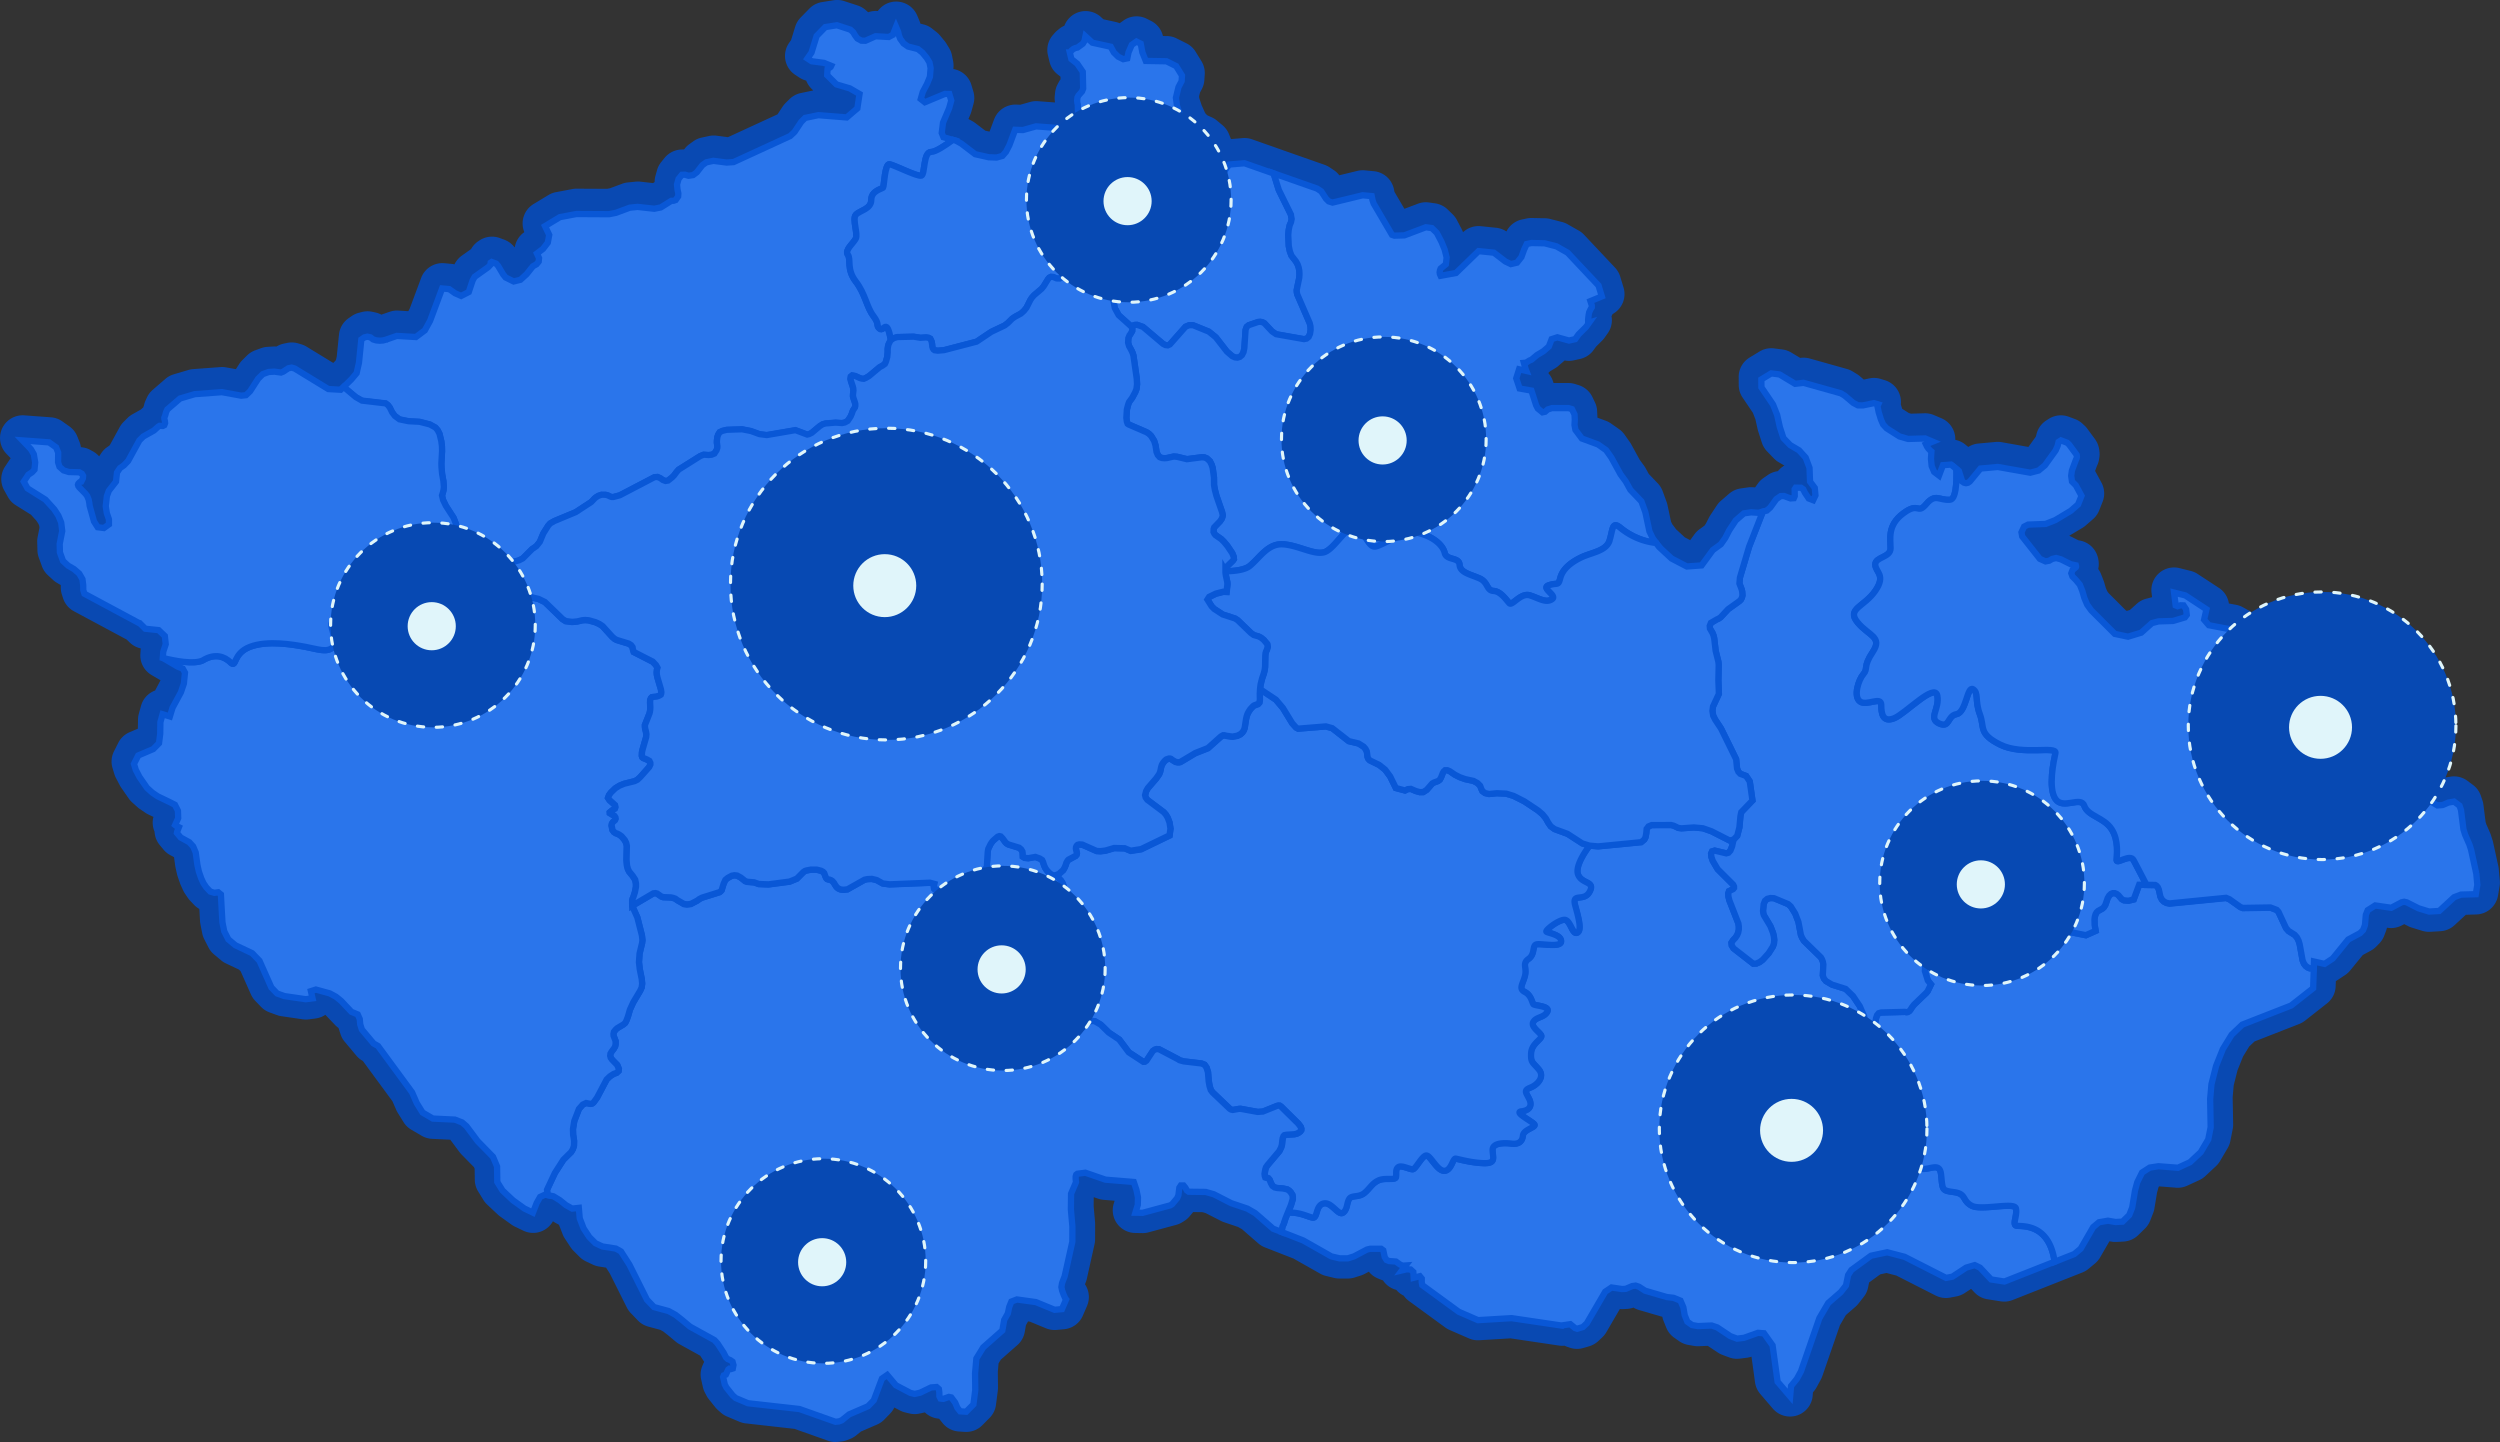 <svg xmlns="http://www.w3.org/2000/svg" width="794" height="458" fill="none"><rect width="100%" height="100%" fill="#333333" stroke="none"/><g clip-path="url(#a)"><path fill="#0949B2" d="m555.53 172.909 4.369-11.169-1.398.36-2.314-.158-2.286.331-2.588 2.229-2.076 3.143-1.255 2.437-1.406 1.998-2.559 1.86-3.554 4.86-4.687.346-4.837-2.516-3.965-3.671-.967-1.261h.015l-1.06-1.392-1.089-2.25-1.312-6.143-1.247-3.411-3.489-3.648-1.464-2.654-1.665-2.271-2.935-5.35-1.658-2.344-2.559-1.802-5.133-1.889-2.048-2.733-.295-1.579.093-1.644-.086-1.68-.808-1.681-1.096-.346h-5.248l-1.348.44-.822.721-.844.188-1.478-1.197-.548-1.046-1.492-4.665-3.742-.663-1.081-3.238.908-2.87 2.3.527-.216-.556-.562-2.011.699-.065 1.06-.671.634-.252 1.774-1.493 2.025-1.211 1.731-1.493.894-2.343 1.809-.591 3.692 1.031 1.975-.44 1.089-1.529 2.372-2.35.987-1.385-.324.101-.015-1.067.159-1.399.18-.923.505-1.052.324-.505v-.599l-.439-1.37 3.626-1.492-1.053-3.461-9.819-10.434-3.54-2.012-3.763-.966-4.182-.087-1.492.318-.858 1.824-.836 2.322-1.406 1.774-1.947.454-1.752-.83-3.648-2.797-4.859-.498-7.152 6.944-4.895.901-.238-.547-.086-.57.093-.584.224-.591 1.658-1.356.259-2.163-.634-2.51-1.002-2.465-1.5-2.856-1.55-1.507-1.91-.274-6.828 2.574-3.194.094-.742-.26-5.825-9.943-.375-1.11-.245-1.24-2.855-.267-9.582 2.321-1.218-.389-.844-.83-1.528-2.343-1.312-.88-13.799-4.845-9.265-3.266-4.801.404-1.074 1.34-1.096 1.94-1.276 1.349-.195-.065-1.442-.454-.742-1.507.093-1.73.325-1.832-.036-1.774-1.385-3.425-1.751-1.457-2.084-.923-2.3-1.846-1.225-1.983-1.356-3.02-1.074-3.224-.346-2.588.807-3.368 1.002-1.918.123-1.766-1.846-3-3.071-1.536-6.568-.108-1.081-2.69-.534-2.783-1.348-.685-1.492 1.053-1.038 2.394v.022l-.383 1.86-1.297.267-1.622-.808-1.356-1.341-.98-1.81-5.84-1.283-2.192-2.02-.324 1.508-.534.843-1.665 1.219-.656.144-.656.31-.584.483-.526.628h-.015l.49 2.076 1.875 1.486 1.752 2.566.13 5.315-.361.923-1.132 1.283-.324.62-.108 1.024.072.7.129.519.145 6.345-.238 1.58-13.165-.974-4.174 1.175-2.451-.087-1.824 4.896-1.096 2.113-1.118 1.29-1.86.513-2.502-.094-4.282-.966-4.412-3.36-1.644-.916-1.009-.288-2.985-.851-.555-1.37.403-3.267 1.954-4.6.671-2.43-.62-2.062-1.392-.029-6.373 2.654-1.319-1.053.634-2.228 1.384-2.632.894-2.207.217-2.754-.361-1.788-.879-1.442-1.399-1.695-1.413-1.117-3.115-.786-1.427-1.003-1.082-1.5-.396-1.096-.252-1.103-.671-1.557-1.002 2.538-1.312.685-4.182-.238-3.23 1.435-1.276-.029-1.254-.685-.75-1.002-.605-1.017-.873-.793-4.297-1.406-3.669.584-2.762 2.826-1.622 5.271-1.29 1.86 1.348.888 3.893.512 2.3.937-.18.375-.981.685-.108 1.918 2.942 2.92 4.253 1.262 3.071 1.788-.692 4.557-3.381 2.884-9.048-.72-4.145.872-1.248 1.233-2.112 3.194-1.406 1.32-17.966 8.277-2.213.152-4.218-.548-2.249.49-1.24.887-1.767 2.264-1.182.887-1.456.216-1.118-.338-.98.036-1.06 1.312-.49 1.774.144 1.543.274 1.283-.058.96-.786 1.131-.67.238-.707.022-3.338 2.09-2.076.426-5.292-.59-2.487.251-4.384 1.63-2.22.44-10.353-.058-5.234.988-4.722 2.855 1.333 2.798-.454 2.452-1.535 1.99-1.918 1.456.67 1.457-.108 1.103-.692.85-1.146.65-2.005 2.51-1.953 1.78-2.149.534-2.574-1.27-.764-.958-1.622-2.733-.62-.707-1.406-.519-.324.224-.072.656-.692.75-4.326 3.079-.642 1.153-1.225 3.678-2.416 1.24-1.917-.851-1.882-1.312-2.242-.21-3.836 10.29-1.658 3.007-2.833 2.127-6.078-.353-3.251 1.124-.022.022h-.014l-1.053.289-1.081.086-1.075-.094-1.009-.303-.894-.677-.952-.209-.966.238-.951.663-.75 7.384-.75 3.302-1.636 1.94-2.517 2.487-.93.909-3.943-.224-10.678-6.518-.966-.289-1.038.217-1.622 1.074-.714.281-2.062-.288-1.845.108-1.882.685-1.478 1.471-2.552 3.966-1.29 1.24-1.5.166-6.164-1.125-8.63.642-4.65 1.377-3.194 2.747-.85.75-.405.894-.237.916-.31.815.021.375.159.605.072.714-.252.664-.47.252-1.037-.036-.418.245-1.37 1.233-3.389 1.911-1.24 1.233-3.576 6.518-1.312 1.385-1.283.908-.945 1.406-.31 2.863-2.278 2.927-.62 1.695-.36 3.201.346 2.236.67 1.925v1.601l-1.607 1.168-1.969-.253-1.168-1.824-1.384-4.961-.115-.93-.202-1.053-.476-1.175-.505-.678-1.997-2.04-.295-.419-.123-.396.108-.361.31-.346.145-.13.151-.101.159-.057.18-.029.512-1.017.065-.829-.383-.656-.829-.462-3.309-.086-1.68-.519-1.283-1.132-.454-1.414.036-3.093-.678-1.673-2.22-1.579-5.53-.411-2.905-.209 2.66 2.783.93 1.608.433 2.574-.217 2.315-.778.844-1.19.786-1.442 2.177 1.19 2.142 5.695 3.569 2.826 3.108 1.298 2.011.88 2.142.331 2.711-.807 4.088.072 2.697.988 2.726 1.629 1.492 1.846 1.068 1.672 1.449 1.024 1.774.238 1.838.021 1.63.368 1.146 17.447 9.367h.123l1.766 1.745 4.247.447 1.946 1.853.296 2.617-.808 2.416-.13 1.932 4.723 2.784 1.643.641.714 1.298-.353 3.476-.93 2.74-2.653 4.925-.844 2.761-2.314-.714-.7 2.524-.064 3.75-.375 2.934-1.839 1.861-4.765 2.026-1.355 2.682.57 1.882 1.189 2.286 2.386 3.439 1.658 1.5 1.767 1.204 3.835 1.839 1.6.836.952 1.89.08 2.365-.98 2.177.295.238.915.447-.548 1.399-.079.433 1.182 1.435 2.755 1.514 1.218 1.341.807 1.932.534 3.945.461 2.083.736 2.127.728 1.587.908 1.334 1.255 1.312 1.297.397 1.219-.173.858.699.151 2.992.332 5.827.57 2.877 1.311 2.566 2.25 1.882 5.313 2.51 2.322 2.408 3.778 8.487 1.823 1.896 2.286.829 6.791.996 2.156-.289-.512-2.278 1.586-.505 4.405 1.218 1.954 1.053 1.673 1.356 3.244 3.446 2.004.83.642 1.442.151 1.709.526 1.644 3.685 4.391.021.029 1.428.814 10.8 14.71 1.514 3.468 1.838 2.957 3.266 1.91 6.972.325 2.314.894 1.406 1.219 3.503 4.701 4.896 5.004 1.29 3.064.072 4.933 1.659 2.696 3.316 3.115 3.648 2.625 2.696 1.298 1.19-3.057 1.096-1.933 1.593-.735.743.158 1.903.411 2.026 1.24 1.954 1.572 1.968 1.089 2.098-.238.288 3.317 1.226 3.194 1.802 2.74 1.968 1.969 2.178 1.031 4.296.678 1.623.908 2.674 4.19 5.566 11.133 2.25 2.343 4.635 1.248 2.192 1.204 2.098 1.644 2.523 2.105 7.758 4.283 1.009 1.103 1.918 2.95.735 1.434.584.548.8.325.692.49.296 1.067-.216 1.089-.527.166-.555-.108-.346.252-.778 1.63-.656.245-.217.505.534 2.379.497.959 1.99 2.488.966.865 3.922 1.651 16.337 1.839 11.441 4.052 1.118-.122.908-.361 2.322-1.867 5.998-2.589 1.824-1.875 2.588-6.886 1.68-1.161 2.761 3.267 4.6 2.415 1.363.332 1.73-.389 3.453-1.666 1.774-.144.735.656.145 1.11.014 1.161.368.736.894.101 1.766-.62.75.165 1.24 1.644.677 1.637.909 1.14 1.896.122 1.788-1.795.519-.527.584-4.535-.065-5.336.418-4.716 2.178-3.547 6.063-5.343.584-3.346 1.153-2.048.462-2.127.677-1.666 1.738-.67 6.02.829 5.955 2.452 2.336-.217 1.319-3.064-.252-.317-.512-1.132-.505-1.385-.223-1.103.194-1.219.837-2.206 2.444-10.975.014-4.845-.476-5.372.051-4.997 1.571-3.706-.108-.952v-.822l.181-.591.367-.289 2.524-.324 6.409 2.206 8.976.736.843 2.48.49 2.387-.05 2.387-.764 2.502 2.285.043 8.796-2.379.598-.383 1.594-1.925.382-.923.288-2.358.461-.713h.88l.584.713.476.873.569.396 5.4.065 2.574.736 5.544 2.834 5.126 1.73 2.48 1.421 5.696 4.953 2.646 1.031v-.043h.021v.043l6.857 2.675 8.947 5.062 2.588.613h2.66l1.94-.613 4.102-2.177 1.002-.245h3.525l.671.497.461 2.156.57.894.786.339 2.206.166 1.261.923.858.389.966-.065-1.182 1.565 1.456-.346 1.298.058.858.786.115 1.845 1.954-.504.606.75v1.211l.166.872 11.585 8.458 6.114 2.654 10.656-.642 16.12 2.394.13-.115 2.394-.361 1.521 1.248.641.209 1.81-.534 1.262-1.182 5.854-10.052 2.004-1.341 3.324.49 1.189-.057 2.084-.887 1.06-.145 1.059.361 1.969 1.269 6.885 2.005 2.134.252 2.206.894.908 2.106.433 2.509.836 2.069 1.514 1.067 1.838.325 4.384-.18 1.766.605 4.167 2.776 2.12.793 2.213-.273 4.434-1.58 1.896.145 2.725 3.85 1.601 11.559 3.98 4.643.288-3.31 1.824-2.228 1.327-2.43 5.825-16.851 2.833-4.845 3.973-3.447 1.658-2.105.678-3.303 1.052-1.629 6.193-4.528 5.162-1.104 5.544 1.45 13.158 6.691 2.004-.382 2.249-1.478 2.113-1.392 2.739-.807 1.68.814 3.526 3.735 4.217.664 12.797-5.048 3.136-1.24 6.222-2.459 2.04-1.694 3.98-6.872 1.86-1.55 2.833-.49 2.43.418 2.206-.123 2.12-2.069.937-2.401.894-5.437.714-2.61 1.528-3.072 2.415-1.565 2.79-.432 6.186.483 3.828-1.767 3.396-3.172 2.394-4.067.764-3.865-.151-7.874-.022-1.06.418-4.73 1.464-5.79 2.155-5.379 2.776-4.528 3.396-3.224 15.514-6.071 4.261-3.353 2.718-2.134.209-6.259.072-2.149 3.36.758 2.588-1.702 4.91-6.028 3.792-2.041.952-.973.584-1.558.288-3.302.599-1.457 2.372-1.507 5.097.743 3.295-1.745.8-.166.8.166 3.778 1.904 3.338 1.031 3.23-.188 4.729-4.369 2.156-.822 4.722-.13.49-2.964-.339-3.67-1.658-7.578-.512-1.608-1.362-3.108-.534-1.709-.771-6.129-.476-1.391-1.73-1.291-1.803.31-1.802.779-1.68.137-1.456-.873-2.264-2.682-1.5-1.233-1.643-.498-3.555-.31-1.535-1.074-.728-1.334-1.154-5.192-2.718-5.609-2.004-5.43-.051-4.795 3.173-3.684-3.065-1.659-.497-2.192.288-2.747-.713-3.245-1.702-1.038-4.542 2.906h-2.682l-8.572-4.738-4.455-1.593-4.651.577h.246l.201.101.159.201.13.303-3.23 2.827-1.665.332-2.286-1.882-.641-1.212-.801-2.776-.49-.981-1.37-1.016-2.703-.563-1.363-.612-3.634-3.144-1.752-.974-7.368-1.399-1.499-1.745.75-3.309-6.734-4.413-1.637-.411-1.917-.483.511 4.067.606.259.916-.288.987.029.808 1.24.202 1.788-.584.786-3.756 1.125-4.622.137-2.098.548-3.395 3.035-4.196 1.27-4.196-.887-7.469-7.456-1.298-1.803-.908-2.141-.642-2.214-.786-1.99-1.276-1.529-1.089-1.081-.36-1.031.375-.988 1.074-.923.05-.13.022-.137-.022-.166-.05-.173-1.622-.346-3.136-1.557-1.514-.411-1.226.288-.973.57-1.168.216-1.803-.815-5.601-7.109-.238-1.313.843-1.81 1.262-.641 5.566-.217 3.071-1.211 4.91-2.949 2.335-2.026 1.089-2.726-1.802-3.331-1.219-1.212-.259-1.817.231-1.651 1.247-3.374.259-.57.08-.541-.065-.483-.289-.411-2.119-2.87-.642-.605-1.954-.729-.749.483-.296 1.233-.642 1.471-3.417 4.745-1.976 1.622-2.667.7-10.31-1.825-5.493.505-3.382 4.117-.598.404-.606.13-.62-.144-.584-.39-1.074-3.352-.75-.613v-.015l-1.744-1.42-2.552.194-1.248 3.303-1.535-1.168-.793-1.861-.224-2.278.144-2.351-.526-.454-.476-.519-.404-.606-.324-.685 2.12-.858-2.38-1.017-5.407.159-2.739-.793-4.066-2.574-1.132-1.233-.692-1.572-.714-2.336-.397-1.962.245-.504-1.348-.411-3.518.728-1.586-.022-1.478-.786-2.682-2.264-1.269-.779-11.845-3.331-2.668.317-1.701-1.024-3.252-1.954-2.631-.338-3.136 1.91.014 2.524 3.691 5.466 1.313 3.309.857 3.851 1.132 3.497 2.156 2.228 2.812 1.651 2.098 2.315 1.218 3.237.166 4.377 1.5 1.997.223 2.373-.735 1.535-1.399-.533-1.226-1.846-.533-1.089-.692-.476-1.694-.029-.325.498.022 2.178-.289.663-1.038.072-2.134-.764-1.016.036-1.385.959-1.917 2.668-1.082.966-1.29.332m48.57-1.111c.476.043.829.195 1.204.202-.382 0-.735-.151-1.204-.202Zm10.252-2.624c-1.607 0-2.674-.548-3.741-.57 1.067.014 2.141.562 3.741.57Z"/><path fill="#0949B2" d="M265.419 458a7.255 7.255 0 0 1-2.408-.411l-10.663-3.778-15.515-1.745a7.321 7.321 0 0 1-1.99-.52l-3.922-1.651a7.287 7.287 0 0 1-2.018-1.276l-.966-.865a7.166 7.166 0 0 1-.822-.873l-1.99-2.487a7.324 7.324 0 0 1-.757-1.161l-.498-.959a7.343 7.343 0 0 1-.641-1.752l-.534-2.38a7.213 7.213 0 0 1 .404-4.42l.216-.505c.101-.238.217-.468.339-.692l-1.276-1.968-6.64-3.671a7.145 7.145 0 0 1-1.132-.778l-2.437-2.034-1.55-1.211-.915-.505-3.8-1.024a7.168 7.168 0 0 1-3.323-1.961l-2.25-2.343a7.277 7.277 0 0 1-1.254-1.774l-5.4-10.794-1.19-1.861-2.249-.353a7.25 7.25 0 0 1-1.961-.606l-2.184-1.031a7.16 7.16 0 0 1-2.012-1.42l-1.968-1.969a7.284 7.284 0 0 1-.923-1.132l-1.802-2.74a7.109 7.109 0 0 1-.707-1.377l-1.146-2.978-1.197-.663a5.878 5.878 0 0 1-.721-.462 7.219 7.219 0 0 1-3.655 3.202 7.222 7.222 0 0 1-5.775-.217l-2.689-1.298a7.47 7.47 0 0 1-1.082-.641l-3.648-2.625a6.327 6.327 0 0 1-.721-.599l-3.316-3.114a7.432 7.432 0 0 1-1.211-1.479l-1.658-2.696a7.24 7.24 0 0 1-1.067-3.671l-.051-3.533-.209-.505-3.936-4.016a7.82 7.82 0 0 1-.635-.735l-2.963-3.973-5.789-.274a7.215 7.215 0 0 1-3.302-.981l-3.266-1.911a7.227 7.227 0 0 1-2.48-2.415l-1.838-2.957a6.854 6.854 0 0 1-.484-.923l-1.189-2.732-9.416-12.821-.093-.05a7.437 7.437 0 0 1-.707-.454 7.35 7.35 0 0 1-1.283-1.212l-3.677-4.384a7.075 7.075 0 0 1-1.341-2.437l-.526-1.644-.087-.281a7.311 7.311 0 0 1-1.096-.952l-3.093-3.238a7.164 7.164 0 0 1-3.049 1.154l-2.156.289a7.144 7.144 0 0 1-1.997-.015l-6.791-.995a6.953 6.953 0 0 1-1.42-.36l-2.286-.83a7.226 7.226 0 0 1-2.733-1.773l-1.823-1.897a7.149 7.149 0 0 1-1.392-2.069l-3.259-7.326-.526-.541-4.124-1.947a7.115 7.115 0 0 1-1.535-.98l-2.25-1.882a7.123 7.123 0 0 1-1.802-2.257l-1.312-2.567a7.15 7.15 0 0 1-.65-1.875l-.569-2.877a7.825 7.825 0 0 1-.13-.995l-.223-3.879a7.177 7.177 0 0 1-1.658-1.291l-1.247-1.312a7.644 7.644 0 0 1-.743-.923l-.908-1.334a7.168 7.168 0 0 1-.592-1.053l-.728-1.586a8.773 8.773 0 0 1-.26-.649l-.735-2.135a7.576 7.576 0 0 1-.223-.793l-.469-2.084a7.847 7.847 0 0 1-.108-.598l-.36-2.675-1.277-.7a7.139 7.139 0 0 1-2.09-1.737l-1.183-1.435a7.226 7.226 0 0 1-1.636-4.24 7.202 7.202 0 0 1-.36-4.687l-1.637-.786a6.972 6.972 0 0 1-.952-.548l-1.766-1.204a7.897 7.897 0 0 1-.772-.606l-1.658-1.5a6.957 6.957 0 0 1-1.081-1.233l-2.387-3.439a7.799 7.799 0 0 1-.475-.786l-1.19-2.286a6.713 6.713 0 0 1-.497-1.225l-.57-1.882a7.2 7.2 0 0 1 .469-5.358l1.355-2.682a7.196 7.196 0 0 1 3.612-3.375l2.603-1.11.05-2.949c.007-.613.101-1.219.26-1.81l.699-2.524a7.22 7.22 0 0 1 4.463-4.838l1.723-3.245-2.862-1.687a7.225 7.225 0 0 1-3.555-6.216c0-.158 0-.331.015-.49l.115-1.738a7.204 7.204 0 0 1-3.54-1.918l-.887-.872-16.79-9.013a7.193 7.193 0 0 1-3.447-4.132l-.367-1.139a7.254 7.254 0 0 1-.354-2.113l-.014-.937-1.19-.693a6.58 6.58 0 0 1-1.261-.93l-1.63-1.499a7.217 7.217 0 0 1-1.903-2.856l-.988-2.725a7.17 7.17 0 0 1-.432-2.265l-.072-2.696a6.98 6.98 0 0 1 .136-1.594l.585-2.956-.073-.599-.26-.627-.62-.959-1.758-1.94-4.852-3.035a7.216 7.216 0 0 1-2.473-2.61l-1.19-2.142a7.222 7.222 0 0 1 .289-7.485l1.442-2.177c.108-.166.223-.332.353-.483l-1.384-1.45a7.21 7.21 0 0 1-1.313-8.054 7.203 7.203 0 0 1 7.044-4.117l8.443.62a7.157 7.157 0 0 1 3.648 1.32l2.22 1.579a7.154 7.154 0 0 1 2.495 3.158l.677 1.673c.231.569.39 1.161.469 1.766a7.118 7.118 0 0 1 3.035.887l.83.462c.727.404 1.376.93 1.924 1.55l.692-1.038a7.102 7.102 0 0 1 1.839-1.875l.699-.49.173-.181 3.129-5.703a7.368 7.368 0 0 1 1.247-1.659l1.24-1.233a7.243 7.243 0 0 1 1.529-1.16l2.696-1.522.771-.692s0-.022.008-.029l.173-.447.137-.534c.1-.389.238-.771.403-1.146l.404-.901a7.208 7.208 0 0 1 1.81-2.445l.85-.75s.037-.036.058-.05l3.194-2.747a7.208 7.208 0 0 1 2.66-1.45l4.65-1.377a7.12 7.12 0 0 1 1.507-.274l8.63-.642a7.442 7.442 0 0 1 1.831.094l3.1.563 1.046-1.623c.28-.44.613-.851.98-1.218l1.478-1.471a7.294 7.294 0 0 1 2.617-1.666l1.882-.685a7.18 7.18 0 0 1 2.026-.418l1.845-.108a6.875 6.875 0 0 1 1.024.014 7.197 7.197 0 0 1 2.343-.937l1.038-.217a7.183 7.183 0 0 1 3.54.152l.966.288c.592.18 1.161.433 1.695.757l8.442 5.156.562-.555.289-.346.266-1.161.707-6.951a7.22 7.22 0 0 1 3.042-5.185l.952-.663a7.348 7.348 0 0 1 2.423-1.096l.966-.238a7.18 7.18 0 0 1 3.229-.043l.952.209a7.238 7.238 0 0 1 1.889.692l2.639-.909a7.118 7.118 0 0 1 2.775-.382l3.151.188.433-.779 3.648-9.792a7.202 7.202 0 0 1 7.418-4.658l2.242.21c.31.028.613.079.916.143l.209-.382a7.228 7.228 0 0 1 2.112-2.365l2.963-2.105a7.2 7.2 0 0 1 2.178-2.416l.324-.223a7.216 7.216 0 0 1 6.619-.858l1.405.519a7.195 7.195 0 0 1 2.927 2.004l.419.469a7.222 7.222 0 0 1 2.768-4.672l.267-.202a7.203 7.203 0 0 1 2.934-8.92l4.722-2.855a7.17 7.17 0 0 1 2.394-.916l5.234-.988a6.275 6.275 0 0 1 1.377-.122l9.625.05.944-.187 3.85-1.428a7.114 7.114 0 0 1 1.781-.411l2.494-.253a7.302 7.302 0 0 1 1.536.008l3.98.447.512-.318c0-.663.079-1.326.259-1.968l.49-1.774a7.349 7.349 0 0 1 1.341-2.617l1.06-1.313a7.209 7.209 0 0 1 5.328-2.667l.887-.036.202-.26a7.218 7.218 0 0 1 1.492-1.435l1.24-.887a7.11 7.11 0 0 1 2.66-1.175l2.25-.49a7.405 7.405 0 0 1 2.458-.109l3.511.455.18-.015 15.667-7.218 1.622-2.451c.274-.411.591-.793.937-1.147l1.247-1.233a7.218 7.218 0 0 1 3.591-1.932l3.951-.83-.556-.547a7.202 7.202 0 0 1-1.665-2.567 7.429 7.429 0 0 1-2.156-.96l-1.348-.886a7.211 7.211 0 0 1-1.961-10.116l.656-.945 1.298-4.211a7.254 7.254 0 0 1 1.737-2.928l2.762-2.826a7.24 7.24 0 0 1 4.023-2.077l3.669-.584a7.274 7.274 0 0 1 3.382.267l4.296 1.406a7.205 7.205 0 0 1 2.61 1.521l.692.628a7.2 7.2 0 0 1 2.841-.411l.231.014a7.207 7.207 0 0 1 5.753-3.007c2.927-.021 5.58 1.68 6.734 4.37l.663 1.558c.151.353.274.713.368 1.081l1.038.26c.987.245 1.91.706 2.71 1.334l1.414 1.117c.403.317.771.678 1.095 1.075l1.399 1.694c.216.26.411.54.591.83l.88 1.441c.44.714.742 1.507.908 2.33l.361 1.788c.129.656.173 1.326.122 1.99l-.043.562a7.199 7.199 0 0 1 5.724 5.033l.62 2.062a7.233 7.233 0 0 1 .051 3.995l-.671 2.43c-.086.31-.187.613-.317.908l-.613 1.435 1.32.736c.302.166.591.353.865.562l3.158 2.409 1.355.303 1.449-3.887c1.082-2.906 3.915-4.78 7.008-4.694l1.326.043 3.086-.872a7.243 7.243 0 0 1 2.487-.253l5.422.404-.065-.642a7.23 7.23 0 0 1 0-1.485l.108-1.024a7.286 7.286 0 0 1 .779-2.588l.324-.62c.18-.347.389-.678.62-.988l-.021-.851-.952-.757a7.167 7.167 0 0 1-2.538-3.995l-.49-2.077a7.232 7.232 0 0 1 1.362-6.129c.116-.151.238-.288.368-.425l.303-.36c.281-.332.591-.642.923-.916l.584-.483c.461-.383.966-.7 1.507-.96l.187-.093a7.218 7.218 0 0 1 4.542-4.29 7.216 7.216 0 0 1 7.073 1.564l.764.7 3.943.865c.419.094.829.223 1.219.39l1.24-.873a7.198 7.198 0 0 1 7.411-.534l1.348.685a7.224 7.224 0 0 1 3.757 4.78l1.283.022a7.1 7.1 0 0 1 3.1.758l3.071 1.535a7.232 7.232 0 0 1 2.92 2.668l1.846 3a7.215 7.215 0 0 1 1.052 4.269l-.122 1.766a7.15 7.15 0 0 1-.8 2.848l-.592 1.132-.288 1.19.079.584.743 2.228 1.016 2.257.325.526.598.484 1.226.54c.605.267 1.175.62 1.68 1.046l1.752 1.457a7.29 7.29 0 0 1 2.083 2.848l.635 1.579 3.691-.31a7.194 7.194 0 0 1 2.999.382l9.264 3.259.346.13 13.453 4.723c.57.202 1.118.476 1.622.814l1.313.88a7.15 7.15 0 0 1 1.715 1.615l5.739-1.391a7.348 7.348 0 0 1 2.379-.173l2.855.274a7.2 7.2 0 0 1 6.388 5.76l.151.78 3.165 5.4 4.276-1.615a7.164 7.164 0 0 1 3.568-.39l1.911.275a7.233 7.233 0 0 1 4.008 1.968l1.55 1.507a7.264 7.264 0 0 1 1.356 1.81l1.499 2.855c.108.21.209.426.296.642l.151.382a7.243 7.243 0 0 1 5.66-1.91l4.859.497a7.287 7.287 0 0 1 3.273 1.175 7.19 7.19 0 0 1 4.924-3.8l1.493-.317a7.144 7.144 0 0 1 1.658-.158l4.181.086a7.507 7.507 0 0 1 1.651.224l3.764.966c.62.159 1.211.397 1.766.714l3.54 2.011c.627.354 1.197.8 1.687 1.327l9.819 10.434a7.205 7.205 0 0 1 1.651 2.848l1.053 3.461a7.214 7.214 0 0 1-3.475 8.436c-.101.231-.216.455-.339.678a7.183 7.183 0 0 1-1.226 5.459l-.987 1.384a7.555 7.555 0 0 1-.793.937l-1.932 1.918-.729 1.024a7.22 7.22 0 0 1-4.304 2.856l-1.975.44a7.271 7.271 0 0 1-2.949.043 5.755 5.755 0 0 1-.317.288l-1.73 1.493a6.71 6.71 0 0 1-1.017.728l-1.528.909-.483.411c-.015.079-.029.166-.051.245a7.202 7.202 0 0 1 1.435 2.545l.173.548h4.744c.735 0 1.463.116 2.163.332l1.096.346a7.212 7.212 0 0 1 4.332 3.757l.808 1.68c.418.865.656 1.802.699 2.761l.08 1.68c.007.152.007.296.007.447l2.667.981a7.295 7.295 0 0 1 1.666.873l2.559 1.802a7.325 7.325 0 0 1 1.738 1.731l1.658 2.343c.158.224.31.462.44.707l2.703 4.932 1.384 1.889c.181.252.354.512.498.779l1.009 1.831 2.841 2.971a7.324 7.324 0 0 1 1.564 2.509l1.247 3.411c.116.317.209.642.282.973l1.131 5.293.39.815.62.814c.086.116.173.238.259.361l.31.411 2.798 2.589 1.701.886 1.37-1.874c.44-.606.98-1.14 1.586-1.579l1.586-1.154.426-.613 1.023-1.99c.116-.231.253-.454.39-.671l2.076-3.144a7.496 7.496 0 0 1 1.319-1.499l2.588-2.228a7.18 7.18 0 0 1 3.656-1.666l2.285-.332a7.317 7.317 0 0 1 1.536-.057l.778.05.894-1.247a7.148 7.148 0 0 1 1.745-1.716l1.384-.959a7.252 7.252 0 0 1 3.223-1.233 7.202 7.202 0 0 1 2.055-1.781l-1.796-1.053a7.12 7.12 0 0 1-1.535-1.212l-2.156-2.228a7.218 7.218 0 0 1-1.672-2.79l-1.132-3.497a7.585 7.585 0 0 1-.181-.649l-.735-3.288-.807-2.048-3.252-4.817a7.141 7.141 0 0 1-1.233-4.002l-.014-2.523a7.193 7.193 0 0 1 3.46-6.194l3.137-1.911a7.2 7.2 0 0 1 4.664-.995l2.632.339c.987.13 1.939.461 2.797.973l2.848 1.709.216-.029a7.365 7.365 0 0 1 2.805.217l11.845 3.331a7.29 7.29 0 0 1 1.817.793l1.261.772c.31.187.606.404.887.634l1.37 1.154 1.781-.368a7.188 7.188 0 0 1 3.561.166l1.348.411a7.218 7.218 0 0 1 4.513 4.031 7.132 7.132 0 0 1 .548 3.641l.433 1.406 2.141 1.356.663.194 4.276-.122a7.212 7.212 0 0 1 3.042.577l2.379 1.016a7.214 7.214 0 0 1 4.376 6.699v.144a7.2 7.2 0 0 1 3.158 1.478l.959.779a7.237 7.237 0 0 1 3.201-1.089l5.494-.504a7.426 7.426 0 0 1 1.918.079l8.485 1.507 2.329-3.23.086-.195.152-.62a7.193 7.193 0 0 1 3.093-4.355l.749-.484a7.204 7.204 0 0 1 6.431-.699l1.954.728a7.068 7.068 0 0 1 2.422 1.507l.649.606c.318.296.606.62.858.973l2.12 2.87c.036.043.065.094.101.137l.288.411a7.295 7.295 0 0 1 1.255 3.231l.064.483c.087.67.08 1.341-.021 2.004l-.087.541a7.24 7.24 0 0 1-.576 1.925l-.145.317-.547 1.471c.079.13.151.253.223.39l1.802 3.331a7.215 7.215 0 0 1 .361 6.093l-1.082 2.726a7.22 7.22 0 0 1-1.968 2.776l-2.336 2.026a7.274 7.274 0 0 1-1.016.735l-4.196 2.524c.195.079.382.159.569.252l2.315 1.154.721.151a7.211 7.211 0 0 1 5.464 5.192l.051.18c.072.267.122.534.166.808l.021.166c.116.764.101 1.55-.036 2.314l-.021.137a1.93 1.93 0 0 1-.036.181 7.42 7.42 0 0 1 .872 1.586l.786 1.99c.086.209.158.425.223.642l.527 1.81.425 1.009.483.663 5.544 5.531.296.065.894-.274 2.206-1.976a7.233 7.233 0 0 1 2.992-1.601l1.853-.483-.166-1.326a7.222 7.222 0 0 1 2.372-6.302 7.198 7.198 0 0 1 6.539-1.594l3.54.887a7.103 7.103 0 0 1 2.206.966l6.733 4.413a7.177 7.177 0 0 1 3.173 4.954l2.336.439a7.234 7.234 0 0 1 2.155.779l1.752.974c.433.238.844.526 1.211.85l2.718 2.351 1.738.361a7.263 7.263 0 0 1 2.826 1.269l1.37 1.016a7.198 7.198 0 0 1 1.838 2.012c.433-.137.88-.245 1.348-.303l4.651-.577a7.215 7.215 0 0 1 3.316.368l4.455 1.594c.368.13.729.295 1.067.483l6.237 3.454 2.17-1.392a7.203 7.203 0 0 1 7.635-.086l1.701 1.038a7.23 7.23 0 0 1 3.295 4.607l.714 3.245c.151.685.201 1.392.151 2.091a7.202 7.202 0 0 1 3.172 4.745 7.223 7.223 0 0 1-1.622 6.013l-1.399 1.63v.829l1.457 3.923 2.559 5.292c.245.505.425 1.031.548 1.579l.512 2.293h.05a7.83 7.83 0 0 1 1.457.289l1.643.497c.909.274 1.76.729 2.495 1.334l1.5 1.233c.338.274.648.584.93.916l.194.231c.087-.022.18-.036.274-.051l1.803-.31a7.209 7.209 0 0 1 5.529 1.32l1.731 1.29a7.166 7.166 0 0 1 2.508 3.44l.476 1.391c.159.469.274.945.332 1.435l.692 5.495.224.721 1.204 2.747c.1.231.187.469.266.707l.512 1.608c.065.209.123.425.173.641l1.658 7.579c.065.288.109.584.137.879l.339 3.671a7.062 7.062 0 0 1-.065 1.831l-.49 2.964a7.207 7.207 0 0 1-6.914 6.035l-3.316.094-3.598 3.324a7.247 7.247 0 0 1-4.477 1.903l-3.23.188a7.388 7.388 0 0 1-2.538-.31l-3.338-1.031a7.594 7.594 0 0 1-1.124-.455l-1.269-.642-.779.412a7.268 7.268 0 0 1-4.412.764l-.281-.043a7.26 7.26 0 0 1-.281.951l-.584 1.558a7.237 7.237 0 0 1-1.608 2.524l-.952.973a7.377 7.377 0 0 1-1.723 1.298l-2.53 1.363-4.009 4.917a7.113 7.113 0 0 1-1.622 1.464l-2.588 1.702-.346.216-.058 1.658a7.2 7.2 0 0 1-2.754 5.423l-6.986 5.487a7.312 7.312 0 0 1-1.831 1.046l-14.203 5.552-1.687 1.6-1.961 3.202-1.752 4.369-1.204 4.767-.332 3.771.159 8.544a7.28 7.28 0 0 1-.137 1.529l-.764 3.865a7.104 7.104 0 0 1-.865 2.264l-2.394 4.067a7.334 7.334 0 0 1-1.29 1.608l-3.396 3.172a7.053 7.053 0 0 1-1.903 1.277l-3.829 1.766a7.182 7.182 0 0 1-3.575.642l-5.35-.418h-.043l-.195.389-.432 1.572-.837 5.062a6.824 6.824 0 0 1-.403 1.456l-.938 2.401a7.195 7.195 0 0 1-1.68 2.531l-2.119 2.07a7.22 7.22 0 0 1-4.629 2.04l-2.206.123c-.548.029-1.088 0-1.622-.094l-.685-.115-2.963 5.119a7.229 7.229 0 0 1-1.629 1.933l-2.041 1.694c-.591.49-1.247.88-1.961 1.161l-6.221 2.459-.166.065-15.775 6.23a7.289 7.289 0 0 1-3.763.418l-4.218-.663a7.192 7.192 0 0 1-4.124-2.171l-1.074-1.132-2.033 1.334c-.793.519-1.68.88-2.617 1.06l-2.004.382a7.24 7.24 0 0 1-4.614-.656l-12.465-6.338-3.137-.822-1.982.425-3.547 2.589-.325 1.593a7.19 7.19 0 0 1-1.398 3.007l-1.659 2.106c-.281.36-.598.685-.937.988l-3.071 2.667-1.875 3.209-5.594 16.181c-.13.375-.289.742-.483 1.088l-1.32 2.43a7.705 7.705 0 0 1-.749 1.118l-.419.512-.093 1.096a7.21 7.21 0 0 1-4.975 6.237 7.206 7.206 0 0 1-7.678-2.17l-3.98-4.644a7.257 7.257 0 0 1-1.672-3.706l-1.125-8.155c-.49.173-.995.288-1.507.353l-2.213.274a7.209 7.209 0 0 1-3.403-.404l-2.12-.793a7.188 7.188 0 0 1-1.463-.75l-3.179-2.112-2.848.115a7.526 7.526 0 0 1-1.558-.101l-1.838-.324a7.27 7.27 0 0 1-2.891-1.205l-1.514-1.067a7.187 7.187 0 0 1-2.538-3.201l-.836-2.07a7.199 7.199 0 0 1-.404-1.391c-.202-.044-.404-.087-.605-.152l-6.885-2.012a7.383 7.383 0 0 1-1.695-.742 7.436 7.436 0 0 1-2.134.425l-1.189.058c-.332.014-.664 0-.995-.022l-4.283 7.355a7.181 7.181 0 0 1-1.312 1.644l-1.261 1.183a7.267 7.267 0 0 1-2.884 1.644l-1.81.533a7.192 7.192 0 0 1-4.254-.057l-.641-.21a7.577 7.577 0 0 1-1.096-.454 7.108 7.108 0 0 1-1.795-.043l-15.378-2.286-9.906.599a7.128 7.128 0 0 1-3.309-.584l-6.114-2.661a7.47 7.47 0 0 1-1.377-.786l-11.586-8.458a7.243 7.243 0 0 1-1.643-1.673 6.861 6.861 0 0 1-1.06-.642 7.032 7.032 0 0 1-1.291-1.197 7.194 7.194 0 0 1-4.224-3.014 7.285 7.285 0 0 1-.923-.324l-.786-.332a7.159 7.159 0 0 1-2.783-2.105l-1.341.714a8.018 8.018 0 0 1-1.197.504l-1.939.62a7.226 7.226 0 0 1-2.185.339h-2.66a7.311 7.311 0 0 1-1.673-.194l-2.588-.621a7.21 7.21 0 0 1-1.874-.735l-8.5-4.809-6.381-2.488c-.05-.022-.108-.043-.158-.065l-2.495-.973a7.351 7.351 0 0 1-2.112-1.277l-5.169-4.492-1.255-.721-4.455-1.507a7.598 7.598 0 0 1-.974-.411l-4.917-2.509-.966-.274-2.956-.036-1.095 1.319a7.38 7.38 0 0 1-1.666 1.471l-.598.382a7.212 7.212 0 0 1-2.004.887l-8.796 2.38a7.178 7.178 0 0 1-2.026.245l-2.285-.043a7.214 7.214 0 0 1-6.756-9.316l.281-.923-3.467-.282a7.344 7.344 0 0 1-1.759-.367l-1.406-.483-.029 2.855.447 5.019c.021.216.029.439.029.656l-.015 4.845c0 .519-.057 1.039-.173 1.551l-2.444 10.974a6.748 6.748 0 0 1-.295.981l-.296.786.014.028a7.227 7.227 0 0 1 .628 6.865l-1.32 3.064a7.194 7.194 0 0 1-5.955 4.319l-2.336.217a7.177 7.177 0 0 1-3.41-.512l-5.111-2.106-.599-.079c-.036.079-.079.151-.122.231l-.548.973-.368 2.127a7.18 7.18 0 0 1-2.336 4.168l-5.255 4.629-.729 1.183-.238 2.66.058 4.976c0 .339-.014.67-.058 1.002l-.584 4.535a7.2 7.2 0 0 1-2.033 4.161l-2.321 2.336a7.183 7.183 0 0 1-5.573 2.098l-1.896-.122a7.205 7.205 0 0 1-5.169-2.704l-.909-1.139c-.057-.073-.108-.145-.166-.217l-.324-.036a7.202 7.202 0 0 1-4.196-1.968l-1.651.367a7.151 7.151 0 0 1-3.295-.036l-1.355-.331a6.823 6.823 0 0 1-1.629-.62l-1.767-.931a7.216 7.216 0 0 1-1.348 1.94l-1.824 1.875a7.187 7.187 0 0 1-2.307 1.593l-5.097 2.207-1.565 1.254a7.428 7.428 0 0 1-1.845 1.082l-.909.361a7.213 7.213 0 0 1-1.86.468l-1.117.123a7.542 7.542 0 0 1-.808.043l.058.029Zm-25.94-20.154 15.306 1.724a7.132 7.132 0 0 1 1.6.367l8.63 3.058.231-.181a7.096 7.096 0 0 1 1.658-.995l4.521-1.954 1.997-5.314a7.24 7.24 0 0 1 2.645-3.396l1.68-1.161a7.203 7.203 0 0 1 9.603 1.269l1.86 2.192 1.572.822 1.853-.894c.8-.389 1.665-.62 2.545-.692l1.773-.144a7.172 7.172 0 0 1 5.364 1.788l.289.252.403-4.535a7.254 7.254 0 0 1 1.039-3.137l2.177-3.547a7.127 7.127 0 0 1 1.377-1.637l4.167-3.67.151-.851a7.185 7.185 0 0 1 .822-2.293l.628-1.111.23-1.067a6.8 6.8 0 0 1 .368-1.182l.678-1.666a7.194 7.194 0 0 1 4.087-4.002l1.738-.67a7.192 7.192 0 0 1 3.576-.411l6.02.829c.072.007.137.021.209.029.079-.483.202-.959.375-1.421l.649-1.73 2.163-9.713v-3.735l-.44-5.04a7.597 7.597 0 0 1-.029-.707l.05-4.997a7.188 7.188 0 0 1 .57-2.747l.894-2.098v-.555c0-.714.108-1.414.31-2.099l.18-.591a7.193 7.193 0 0 1 2.451-3.576l.368-.289a7.254 7.254 0 0 1 3.518-1.478l2.524-.332a7.244 7.244 0 0 1 3.28.332l5.559 1.911 8.067.663a7.217 7.217 0 0 1 6.236 4.86l.728 2.134c.195-.67.491-1.312.873-1.896l.468-.714a7.19 7.19 0 0 1 5.963-3.281h.879c1.911-.057 3.742.707 5.097 2.027l2.098.021c.642 0 1.276.101 1.896.274l2.574.736c.447.129.887.302 1.305.512l5.068 2.588 4.622 1.565c.447.151.879.346 1.283.577l2.48 1.42c.404.231.786.505 1.139.808l4.751 4.131.765.296c.497.137.98.325 1.449.57l6.135 2.394c.324.122.634.274.93.439l8.06 4.565.772.18h.692l.259-.079 3.526-1.868a7.265 7.265 0 0 1 1.665-.634l1.002-.245a7.512 7.512 0 0 1 1.695-.21h3.525s.014-.007.022-.007c1.571 0 3.093.512 4.347 1.457l.671.504a7.244 7.244 0 0 1 2.09 2.51 7.193 7.193 0 0 1 1.767.923 7.19 7.19 0 0 1 4.196 2.228c.41.245.8.541 1.16.865l.858.786.015.014a7.184 7.184 0 0 1 2.783 2.099l.605.75a7.186 7.186 0 0 1 1.356 2.653l8.399 6.129 3.799 1.651 8.925-.541a7.444 7.444 0 0 1 1.493.065l14.729 2.192 1.788-.266a7.06 7.06 0 0 1 1.99-.022l3.95-6.785a7.179 7.179 0 0 1 2.221-2.365l2.004-1.341a7.209 7.209 0 0 1 5.061-1.14l2.113.31.62-.266a7.166 7.166 0 0 1 1.853-.512l1.059-.145a7.176 7.176 0 0 1 3.288.318l1.06.36a7.313 7.313 0 0 1 1.586.765l1.081.699 5.307 1.55 1.535.18a7.13 7.13 0 0 1 1.86.484l2.206.894a7.212 7.212 0 0 1 3.915 3.836l.908 2.105c.21.483.361.988.462 1.5l1.622-.065a7.291 7.291 0 0 1 2.639.382l1.766.606a7.333 7.333 0 0 1 1.651.815l3.187 2.12 3.345-1.19a7.189 7.189 0 0 1 2.97-.397l1.896.144a7.239 7.239 0 0 1 5.335 3.015l2.589 3.648 2.285-6.612c.151-.447.353-.88.591-1.284l2.834-4.845a7.058 7.058 0 0 1 1.499-1.803l3.453-2.999.181-.231.339-1.637c.18-.872.519-1.701.994-2.451l1.053-1.63a7.294 7.294 0 0 1 1.81-1.925l6.193-4.528a7.116 7.116 0 0 1 2.739-1.226l5.162-1.103a7.21 7.21 0 0 1 3.331.072l5.544 1.449c.498.13.988.317 1.442.548l10.23 5.199 2.055-1.356a7.44 7.44 0 0 1 1.925-.894l2.74-.807a7.167 7.167 0 0 1 5.183.432l1.68.815a7.178 7.178 0 0 1 2.091 1.536l1.781 1.882 14.008-5.531.173-.065 4.982-1.968.165-.137 3.338-5.761a7.376 7.376 0 0 1 1.615-1.918l1.86-1.551a7.203 7.203 0 0 1 3.396-1.572l2.834-.49a7.111 7.111 0 0 1 2.105-.05l.598-3.634c.043-.246.094-.498.159-.736l.713-2.61c.123-.447.289-.887.498-1.305l1.528-3.072a7.15 7.15 0 0 1 2.538-2.841l2.415-1.565a7.206 7.206 0 0 1 2.812-1.074l2.79-.433a7.134 7.134 0 0 1 1.665-.064l4.312.338 1.067-.49 1.788-1.673 1.24-2.105.375-1.904-.152-8.162c0-.26 0-.512.029-.772l.418-4.73c.036-.382.101-.764.195-1.132l1.463-5.79c.08-.31.181-.613.296-.916l2.156-5.379c.151-.375.331-.742.548-1.089l2.775-4.528a7.401 7.401 0 0 1 1.183-1.456l3.395-3.223a7.243 7.243 0 0 1 2.336-1.486l14.527-5.682 3.511-2.754.094-2.682v-.224l.072-2.149a7.208 7.208 0 0 1 8.796-6.792h.014l3.663-4.492a7.166 7.166 0 0 1 2.163-1.788l1.744-.945.109-1.211a7.24 7.24 0 0 1 .511-2.099l.599-1.456a7.23 7.23 0 0 1 2.811-3.36l2.372-1.507a7.236 7.236 0 0 1 4.903-1.046l2.768.404 1.212-.642a7.207 7.207 0 0 1 1.91-.685l.8-.166a7.145 7.145 0 0 1 2.927 0l.801.166c.62.13 1.218.339 1.788.627l3.229 1.63 1.06.325 2.639-2.438a7.141 7.141 0 0 1 2.314-1.435l2.156-.822s.043-.014.065-.028l-1.255-5.718-.295-.931-1.211-2.761a6.171 6.171 0 0 1-.274-.736l-.534-1.709a7.578 7.578 0 0 1-.274-1.247l-.166-1.327-.36.029a7.26 7.26 0 0 1-4.304-1.002l-1.457-.873a7.152 7.152 0 0 1-1.795-1.528l-1.672-1.983-2.408-.209a7.171 7.171 0 0 1-3.511-1.277l-1.536-1.081a7.188 7.188 0 0 1-2.192-2.459l-.728-1.334a7.322 7.322 0 0 1-.706-1.882l-.974-4.369-2.35-4.853a6.438 6.438 0 0 1-.274-.649l-2.004-5.43a7.11 7.11 0 0 1-.447-2.422l-.051-4.795a7.246 7.246 0 0 1 .57-2.877 6.937 6.937 0 0 1-.281-.931l-.159-.706h-2.639s-.014.007-.028.007a7.258 7.258 0 0 1-3.497-.901l-8.053-4.464-1.73-.62-2.142 1.875a7.25 7.25 0 0 1-3.33 1.644l-1.666.332a7.197 7.197 0 0 1-5.991-1.5l-2.285-1.882a7.26 7.26 0 0 1-1.796-2.199l-.641-1.212a7.172 7.172 0 0 1-.555-1.384l-.094-.317a7.458 7.458 0 0 1-1.298-.44l-1.355-.613a7.437 7.437 0 0 1-1.759-1.118l-3.158-2.704-6.229-1.182a7.208 7.208 0 0 1-4.117-2.38l-.194-.23-3.612 1.081a6.993 6.993 0 0 1-1.846.296l-3.533.108-1.997 1.788a7.293 7.293 0 0 1-2.718 1.529l-4.196 1.269a7.21 7.21 0 0 1-3.59.151l-4.196-.887a7.227 7.227 0 0 1-3.597-1.946l-7.47-7.456a6.949 6.949 0 0 1-.757-.894l-1.297-1.803a7.48 7.48 0 0 1-.793-1.406l-.909-2.142a7.868 7.868 0 0 1-.281-.793l-.548-1.889-.238-.598-.317-.382-.851-.844a7.13 7.13 0 0 1-1.716-2.726l-.057-.151-.382.072a7.248 7.248 0 0 1-4.29-.519l-1.802-.815a7.185 7.185 0 0 1-2.69-2.105l-5.601-7.11a7.164 7.164 0 0 1-1.428-3.173l-.238-1.312a7.166 7.166 0 0 1 .563-4.334l.843-1.817a7.195 7.195 0 0 1 3.266-3.374l1.262-.642a7.207 7.207 0 0 1 2.992-.779l4.347-.165 1.377-.541 2.639-1.587a7.015 7.015 0 0 1-.851-1.593 7.496 7.496 0 0 1-2.04.894l-2.668.699a7.193 7.193 0 0 1-3.086.123l-9.357-1.658-1.529.137-1.471 1.795a7.323 7.323 0 0 1-1.542 1.406l-.599.404a7.125 7.125 0 0 1-2.516 1.067l-.606.13-.238.043a7.21 7.21 0 0 1-6.978 5.394h-.022c-1.218 0-2.264-.166-3.064-.332a7.206 7.206 0 0 1-5.962 3.158c-.995 0-1.803-.18-2.199-.274a7.204 7.204 0 0 1-6.179-7.845 7.204 7.204 0 0 1 7.166-6.511h.051a7.49 7.49 0 0 1-.836-1.464l-.793-1.86a7.21 7.21 0 0 1-.541-2.12l-.209-2.12a7.73 7.73 0 0 1-2.098-.281l-2.74-.793a7.048 7.048 0 0 1-1.853-.837l-4.066-2.574a7.104 7.104 0 0 1-1.449-1.219l-1.132-1.233a7.24 7.24 0 0 1-1.283-1.968l-.692-1.565c-.029-.065-.058-.13-.08-.194h-.721a7.312 7.312 0 0 1-3.294-.851l-1.478-.786a6.916 6.916 0 0 1-1.269-.858l-2.235-1.882-9.481-2.668-1.131.137.028.079c.137.354.253.721.332 1.089l.786 3.519.512 1.593.31.318 1.961 1.153a7.381 7.381 0 0 1 1.687 1.37l2.098 2.315a7.095 7.095 0 0 1 1.406 2.307l1.218 3.238c.274.728.425 1.485.454 2.264l.08 2.12.144.187a7.245 7.245 0 0 1 1.42 3.656l.223 2.372a7.197 7.197 0 0 1-.677 3.8l-.736 1.536a7.203 7.203 0 0 1-9.062 3.62l-1.341-.512a6.951 6.951 0 0 1-1.723.331l-1.038.073a6.867 6.867 0 0 1-1.147-.015 7.143 7.143 0 0 1-.994 1.089l-1.082.966c-.166.144-.331.289-.512.418l-3.266 8.343a7.212 7.212 0 0 1-11.701 2.581l-1.377.995-2.884 3.945a7.193 7.193 0 0 1-5.291 2.934l-4.687.346a7.248 7.248 0 0 1-3.857-.793l-4.837-2.516a7.467 7.467 0 0 1-1.572-1.103l-3.965-3.671a7.19 7.19 0 0 1-.836-.923l-.967-1.261a16.125 16.125 0 0 1-.259-.361l-.786-1.038a7.07 7.07 0 0 1-.757-1.24l-1.081-2.25a6.852 6.852 0 0 1-.555-1.63l-1.204-5.646-.556-1.521-2.451-2.56a7.087 7.087 0 0 1-1.103-1.5l-1.24-2.249-1.391-1.897a6.998 6.998 0 0 1-.512-.8l-2.733-4.99-.699-.988-.771-.54-4.247-1.558a7.22 7.22 0 0 1-3.28-2.444l-2.048-2.733a7.243 7.243 0 0 1-1.319-2.985l-.065-.332a7.836 7.836 0 0 1-.916.267l-.843.187a7.224 7.224 0 0 1-6.085-1.435l-1.478-1.196a7.22 7.22 0 0 1-1.853-2.265l-.548-1.045a6.634 6.634 0 0 1-.475-1.147l-.173-.54a7.207 7.207 0 0 1-5.033-4.694l-1.081-3.238a7.181 7.181 0 0 1-.036-4.456l.908-2.87a7.175 7.175 0 0 1 1.947-3.093 7.203 7.203 0 0 1 4.571-3.735c.151-.094.31-.173.475-.253l.938-.793c.295-.245.612-.476.944-.67l1.377-.822.231-.599a7.2 7.2 0 0 1 4.506-4.283l1.809-.591a7.2 7.2 0 0 1 4.168-.087l.497.137.252-.252.087-.779c.021-.195.05-.382.086-.577l.181-.923c.072-.389.18-.778.324-1.146a7.216 7.216 0 0 1 .966-4.73l-5.58-5.927-1.759-1.003-1.788-.461a7.05 7.05 0 0 1-.966 1.608l-1.406 1.774a7.187 7.187 0 0 1-4.023 2.545l-1.947.454a7.21 7.21 0 0 1-4.707-.505l-1.752-.829a6.9 6.9 0 0 1-1.312-.8l-1.702-1.305-4.542 4.406a7.201 7.201 0 0 1-3.72 1.918l-4.895.9a7.22 7.22 0 0 1-7.916-4.203l-.238-.548a7.06 7.06 0 0 1-.527-1.839l-.086-.57a7.161 7.161 0 0 1 .022-2.22l.093-.584a7.9 7.9 0 0 1 .375-1.399l.224-.591a7.427 7.427 0 0 1 .944-1.724l-.245-.605-2.913 1.103a7.19 7.19 0 0 1-2.336.461l-3.193.094a7.266 7.266 0 0 1-2.632-.41l-.742-.26a7.22 7.22 0 0 1-3.807-3.151l-4.895-8.358-6.071 1.471a7.19 7.19 0 0 1-3.886-.137l-1.218-.389a7.16 7.16 0 0 1-2.862-1.723l-.844-.83a7.32 7.32 0 0 1-.995-1.21l-.54-.83-12.444-4.37a4.928 4.928 0 0 1-.353-.137l-7.296-2.567a7.602 7.602 0 0 1-.959 1.277l-1.276 1.348a7.216 7.216 0 0 1-7.433 1.91l-1.608-.511a7.213 7.213 0 0 1-4.297-3.692l-.743-1.507a7.156 7.156 0 0 1-.728-3.576l.094-1.73c.014-.29.05-.57.101-.852l.173-.973-.094-.224-.836-.367a7.432 7.432 0 0 1-1.601-.974l-2.299-1.846a7.338 7.338 0 0 1-1.615-1.824l-1.226-1.983a6.192 6.192 0 0 1-.44-.836l-1.355-3.022a7.648 7.648 0 0 1-.267-.677l-1.074-3.223a7.035 7.035 0 0 1-.303-1.32l-.346-2.589a7.239 7.239 0 0 1 .137-2.639l.656-2.74-3.324-.05a7.158 7.158 0 0 1-3.741-1.118 7.482 7.482 0 0 1-.577.144l-1.298.267a7.172 7.172 0 0 1-4.657-.613l-1.622-.807a7.816 7.816 0 0 1-.757-.433l.093 3.923a7.23 7.23 0 0 1-.49 2.79l-.36.923a7.443 7.443 0 0 1-.865 1.594l.137 6.121c.007.419-.015.837-.08 1.248l-.238 1.579a7.198 7.198 0 0 1-7.656 6.107l-11.896-.88-2.206.62-.224.6c-.1.273-.223.547-.36.807l-1.096 2.112a7.283 7.283 0 0 1-.944 1.392l-1.118 1.29a7.194 7.194 0 0 1-3.547 2.236l-1.86.512a7.332 7.332 0 0 1-2.17.252l-2.502-.093a6.744 6.744 0 0 1-1.319-.173l-4.282-.967a7.244 7.244 0 0 1-2.783-1.298l-4.002-3.042-.562-.289c-.043-.007-.079-.021-.123-.036l-2.984-.85a7.207 7.207 0 0 1-4.701-4.212l-.555-1.37a7.11 7.11 0 0 1-.476-3.612l.224-1.803a7.12 7.12 0 0 1-2.913-1.392l-1.319-1.052a7.215 7.215 0 0 1-2.459-7.615l.635-2.228c.137-.483.324-.951.555-1.391l1.218-2.315.339-.836.022-.317-.195-.238-1.442-.361a7.242 7.242 0 0 1-2.386-1.089l-1.428-1.002a7.293 7.293 0 0 1-.887-.736h-.079l-2.444-.137-1.636.729a7.35 7.35 0 0 1-3.093.62l-1.276-.029a7.146 7.146 0 0 1-2.307-.433c.064.404.1.808.1 1.219l.772.23c.548.167 1.081.39 1.579.679l3.071 1.788a7.208 7.208 0 0 1 3.504 7.318l-.692 4.558a7.209 7.209 0 0 1-2.452 4.405l-3.381 2.884a7.215 7.215 0 0 1-5.248 1.702l-8.01-.642-.728.152-1.226 1.853c-.31.468-.67.894-1.074 1.276l-1.406 1.32a7.492 7.492 0 0 1-1.918 1.297l-17.966 8.278a7.12 7.12 0 0 1-2.523.642l-2.214.151a7.724 7.724 0 0 1-1.413-.043l-2.335-.303-.527.678a7.203 7.203 0 0 1-1.355 1.334l-1.183.887a7.052 7.052 0 0 1-1.845 1.002l-.029.455a7.219 7.219 0 0 1-1.283 3.684l-.786 1.132a7.221 7.221 0 0 1-3.511 2.675l-.671.238c-.216.08-.439.144-.663.202l-1.954 1.226a7.196 7.196 0 0 1-2.393.959l-2.077.425a7.086 7.086 0 0 1-2.242.101l-4.527-.505-.808.08-3.525 1.305c-.361.13-.728.238-1.103.31l-2.221.44a6.95 6.95 0 0 1-1.449.137l-9.661-.05-2.127.403c-.014.115-.036.224-.05.339l-.454 2.452a7.169 7.169 0 0 1-1.377 3.086l-1.385 1.795-.05.512a7.21 7.21 0 0 1-1.572 3.836l-.692.858a7.197 7.197 0 0 1-1.982 1.695l-1.14 1.42c-.237.296-.49.57-.771.822l-1.954 1.781a7.192 7.192 0 0 1-3.121 1.673l-2.149.534a7.221 7.221 0 0 1-4.924-.527l-2.574-1.269a7.033 7.033 0 0 1-1.254-.786l-.411 1.233a7.25 7.25 0 0 1-3.554 4.14l-2.416 1.24a7.206 7.206 0 0 1-5.118.554l-1.291 3.462a7.766 7.766 0 0 1-.44.959l-1.658 3.006a7.122 7.122 0 0 1-1.99 2.286l-2.833 2.127a7.185 7.185 0 0 1-4.744 1.428l-4.65-.274-1.673.577c-.23.094-.468.173-.713.238l-1.053.288a7.08 7.08 0 0 1-1.355.238l-1.01.079-.057.556c-.029.288-.08.584-.145.865l-.749 3.302a7.167 7.167 0 0 1-1.522 3.05l-1.636 1.94a9.608 9.608 0 0 1-.447.483l-3.454 3.404a7.204 7.204 0 0 1-5.464 2.062l-3.944-.224a7.15 7.15 0 0 1-3.345-1.045l-8.039-4.911-.591.231a7.236 7.236 0 0 1-3.626.425l-.938-.129-1.816 2.833a7.247 7.247 0 0 1-1.06 1.291l-1.29 1.24a7.197 7.197 0 0 1-4.204 1.976l-1.5.166c-.699.079-1.405.058-2.098-.072l-5.255-.959-6.943.519-2.422.714-1.082.93a7.174 7.174 0 0 1-.447 2.942l-.252.663a7.213 7.213 0 0 1-3.317 3.807l-.468.253a7.744 7.744 0 0 1-1.651.649 7.07 7.07 0 0 1-1.06.728l-2.415 1.363-3.007 5.487a7.16 7.16 0 0 1-1.095 1.5l-1.313 1.384c-.173.188-.36.361-.555.527l-.05.461a7.18 7.18 0 0 1-1.478 3.649l-1.529 1.968-.144 1.276.101.642.454 1.312c.267.757.397 1.558.397 2.365v1.601a7.209 7.209 0 0 1-2.97 5.834l-1.608 1.168a7.167 7.167 0 0 1-5.148 1.319l-1.968-.245a7.214 7.214 0 0 1-3.843-1.723l-.086.447.014.605.901.52c.397.23.765.49 1.11.793l1.673 1.449a7.224 7.224 0 0 1 1.522 1.846l1.023 1.774c.476.822.786 1.738.909 2.682l.115.916 13.518 7.261c.901.346 1.737.88 2.437 1.565l1.73.18a7.205 7.205 0 0 1 4.218 1.947l1.946 1.853a7.188 7.188 0 0 1 2.192 4.405l.296 2.618c.057.512.057 1.024.007 1.528l.865.339a7.192 7.192 0 0 1 3.706 3.245l.713 1.298a7.196 7.196 0 0 1 .858 4.211l-.353 3.475a7.417 7.417 0 0 1-.346 1.587l-.93 2.74c-.13.382-.289.75-.483 1.103l-2.322 4.297-.634 2.084a7.212 7.212 0 0 1-2.769 3.8c-.007.188-.028.375-.05.563l-.375 2.934a7.249 7.249 0 0 1-2.011 4.147l-1.839 1.86a7.252 7.252 0 0 1-2.292 1.565l.627.901.678.613.9.62 3.339 1.601c.08.036.151.072.23.115l1.601.836a7.248 7.248 0 0 1 3.086 3.137l.951 1.889c.469.93.736 1.954.772 3l.079 2.365c.014.368 0 .735-.043 1.103.065.216.115.44.158.656.577.361 1.11.793 1.565 1.298l1.218 1.341a7.157 7.157 0 0 1 1.305 2.055l.808 1.933c.245.577.41 1.189.49 1.81l.497 3.641.31 1.391.512 1.464a7.234 7.234 0 0 1 3.223 1.493l.858.699a7.21 7.21 0 0 1 2.653 5.221l.461 8.27.281 1.406.188.361.41.346 4.485 2.113c.786.375 1.5.886 2.105 1.514l2.322 2.408a7.116 7.116 0 0 1 1.399 2.077l3.172 7.131 1.579.231a7.067 7.067 0 0 1 2.797-1.659l1.586-.504a7.178 7.178 0 0 1 4.109-.08l4.405 1.219c.52.144 1.017.346 1.493.598l1.954 1.053c.396.216.771.462 1.124.75l1.673 1.356c.252.201.49.425.706.656l2.185 2.321.577.238a7.248 7.248 0 0 1 3.821 3.721l.641 1.442c.325.721.527 1.5.599 2.286l.057.598 1.839 2.2.303.173a7.26 7.26 0 0 1 2.242 1.997l10.8 14.71c.317.432.584.894.793 1.384l1.305 2.992.62.995.194.116 5.198.245a7.134 7.134 0 0 1 2.257.476l2.314.894c.779.303 1.5.735 2.127 1.283l1.406 1.219c.389.339.75.721 1.06 1.139l3.215 4.312 4.557 4.658a7.27 7.27 0 0 1 1.499 2.25l1.291 3.064a7.19 7.19 0 0 1 .562 2.69l.043 2.949.116.188 1.42 1.333a7.262 7.262 0 0 1 1.86-1.24l1.593-.735c1.413-.656 3-.829 4.528-.505l.743.159c.093.021.18.043.273.065l1.637.346c.8.173 1.572.476 2.271.908l2.026 1.24c.259.159.505.332.743.527l1.059.851a7.245 7.245 0 0 1 5.018 1.615 7.2 7.2 0 0 1 2.617 4.953l.202 2.308.584 1.514.973 1.471.563.562.115.058 3.273.519c.844.13 1.651.411 2.394.829l1.622.909a7.26 7.26 0 0 1 2.559 2.416l2.675 4.189c.137.209.26.425.368.649l5.075 10.152.101.108 2.704.729c.555.151 1.088.36 1.593.641l2.192 1.205c.346.187.677.403.987.649l2.098 1.644c.058.043.116.086.166.137l1.997 1.665 7.152 3.952a7.3 7.3 0 0 1 1.824 1.427l1.009 1.104c.274.295.52.612.743.951l1.918 2.949c.072.109.137.217.202.325l.028.022.693.49a7.221 7.221 0 0 1 2.79 3.951l.295 1.067a7.293 7.293 0 0 1 .13 3.346l-.216 1.089a7.063 7.063 0 0 1-.923 2.358l.519.216.072-.022Z"/><path fill="#2A75EB" d="M640.242 389.204c-1.081-.541.541-3.418 0-5.487-.54-2.069-10.972.808-14.037-.808-3.064-1.615-1.622-3.778-5.58-4.319-3.958-.541-3.597-.541-4.138-5.581-.541-5.04-4.859.181-8.637-2.696-3.778-2.877-5.4-.902-7.195-1.918-1.795-1.017.18-6.901-.901-9.814-1.082-2.913-7.736 2.906-9.769 2.906-2.033 0-1.024-2.156 0-4.139s1.312-2.336 1.312-4.86c0-2.524 3.417-1.082 3.958-3.237.541-2.156 1.983-2.697 2.516-5.581.534-2.885-3.057-1.082-4.974-1.623-1.918-.541-2.048-4.319-1.327-6.482.721-2.163-2.336-1.983-1.262-5.221a22.103 22.103 0 0 1 1.918-3.879l-.115-.281.086-.31.123-.829.043-1.01-.202-1.283-1.377-3.202-2.163-3.223-2.343-2.264-4.311-1.348-1.918-1.132-.656-.801-.353-.988.173-3.461-.152-.894-.281-.764-.382-.649-5.357-5.228-.576-.952-.39-.901-.778-4.139-1.024-2.689-1.413-2.243-.822-.735-4.499-1.875-1.139-.058-.98.253-.743.62-.425 1.067-.209 2.12.079.757.173.62 2.105 3.526.815 2.091.274 1.139.115 1.14-.086 1.088-.339.996-1.341 2.112-1.867 2.062-1.017.765-1.024.454-.987.051-6.273-4.882-.562-.909-.094-.858.505-.793.742-.771.548-.822.354-.866.18-.915v-.959l-.137-1.003-2.862-7.318-.296-1.197-.065-1.003.245-.728 1.298-.642.31-.374v-.484l-.281-.569-4.917-4.911-1.564-2.653-.433-1.248-.094-1.038.325-.706.822-.26 3.662.88.699-.195.62-.685.541-1.341.461-2.163-1.247.274-5.782-2.935-2.696-.945-2.877-.266-3.886.281-1.059-.123-1.421-.706-.872-.224-6.157.022-1.002.418-.591.779-.145 1.492-.216 1.161-.375.728-1.016.844-13.67 1.334-2.775-.252s-4.91 6.186-3.648 9.251c1.261 3.064 5.493 1.983 3.648 5.4-1.846 3.418-5.804.029-4.549 4.514 1.254 4.485 2.069 7.997.54 8.538-1.528.54-2.069-4.226-4.044-4.139-1.976.086-6.121 3.331-5.667 3.778.454.447 4.679.901 4.679 3.057 0 2.156-6.568.541-7.916.988-1.348.447-.274 3.065-2.43 4.593-2.155 1.529-.447 2.791-1.168 5.487-.721 2.697-2.069 3.959 0 5.041 2.07 1.081 2.25 3.331 2.697 3.872.447.541 5.486.541 4.412 2.43-1.074 1.889-3.417 1.528-4.412 3.151-.995 1.622 2.163 3.331 2.523 4.413.361 1.081-3.057 2.43-3.237 5.487-.18 3.057.447 2.877 2.43 5.22 1.982 2.344-.361 4.86-2.61 5.761-2.25.902-1.529 1.443-.447 3.599 1.081 2.155.137 3.691-2.451 3.958-2.589.267 3.712 3.331 4.159 4.225.447.895-3.511 1.529-3.691 3.512-.18 1.983-1.528 2.791-3.597 2.517-2.07-.274-6.028-.361-6.028 1.982 0 2.344 1.262 4.32-2.696 4.226-3.958-.094-8.01-1.262-8.997-1.442-.988-.181-1.349 3.778-3.598 3.865-2.249.086-4.318-4.68-5.667-4.86-1.348-.181-3.417 4.348-4.412 4.376-.995.029-3.597-1.413-4.585-.692-.988.721-.541 1.983-.721 3.151-.18 1.168-3.511.087-5.58 1.082-2.069.995-2.61 2.43-4.412 3.958-1.803 1.529-4.045.628-4.86 1.89-.814 1.261-.54 3.417-1.982 4.412-1.442.995-3.598-3.417-6.028-2.97-2.429.447-2.069 3.598-3.056 4.413-.801.656-4.016-1.81-8.363-1.443l-.786 1.983-.426 1.406-.483 1.053-.288 1.659v.043l6.856 2.675 8.947 5.069 2.588.613h2.661l1.939-.613 4.102-2.17 1.002-.246h3.526l.67.498.462 2.156.569.894.786.339 2.206.166 1.262.923.858.389.966-.065-1.182 1.565 1.456-.346 1.298.057.858.786.115 1.846 1.954-.504.605.749v1.212l.166.872 11.593 8.466 6.114 2.66 10.656-.642 16.127 2.394.13-.115 2.394-.361 1.521 1.248.641.209 1.81-.534 1.262-1.182 5.854-10.052 2.004-1.341 3.324.491 1.189-.058 2.084-.887 1.06-.144 1.059.36 1.969 1.269 6.885 2.005 2.134.252 2.199.894.908 2.106.433 2.509.836 2.07 1.514 1.067 1.838.324 4.384-.18 1.766.606 4.174 2.776 2.12.793 2.213-.274 4.434-1.579 1.896.144 2.733 3.85 1.6 11.559 3.98 4.643.288-3.309 1.824-2.228 1.327-2.43 5.825-16.851 2.833-4.846 3.973-3.446 1.658-2.106.678-3.302 1.052-1.63 6.201-4.528 5.162-1.103 5.544 1.449 13.157 6.691 2.004-.382 2.25-1.478 2.112-1.392 2.74-.807 1.68.815 3.525 3.735 4.218.663 12.797-5.047 3.136-1.241c-1.795-12.971-11.312-11.017-12.307-11.515"/><path stroke="#0957D6" stroke-width="2" d="M640.242 389.204c-1.081-.541.541-3.418 0-5.487-.54-2.069-10.972.808-14.037-.808-3.064-1.615-1.622-3.778-5.58-4.319-3.958-.541-3.597-.541-4.138-5.581-.541-5.04-4.859.181-8.637-2.696-3.778-2.877-5.4-.902-7.195-1.918-1.795-1.017.18-6.901-.901-9.814-1.082-2.913-7.736 2.906-9.769 2.906-2.033 0-1.024-2.156 0-4.139s1.312-2.336 1.312-4.86c0-2.524 3.417-1.082 3.958-3.237.541-2.156 1.983-2.697 2.516-5.581.534-2.885-3.057-1.082-4.974-1.623-1.918-.541-2.048-4.319-1.327-6.482.721-2.163-2.336-1.983-1.262-5.221a22.103 22.103 0 0 1 1.918-3.879l-.115-.281.086-.31.123-.829.043-1.01-.202-1.283-1.377-3.202-2.163-3.223-2.343-2.264-4.311-1.348-1.918-1.132-.656-.801-.353-.988.173-3.461-.152-.894-.281-.764-.382-.649-5.357-5.228-.576-.952-.39-.901-.778-4.139-1.024-2.689-1.413-2.243-.822-.735-4.499-1.875-1.139-.058-.98.253-.743.62-.425 1.067-.209 2.12.079.757.173.62 2.105 3.526.815 2.091.274 1.139.115 1.14-.086 1.088-.339.996-1.341 2.112-1.867 2.062-1.017.765-1.024.454-.987.051-6.273-4.882-.562-.909-.094-.858.505-.793.742-.771.548-.822.354-.866.18-.915v-.959l-.137-1.003-2.862-7.318-.296-1.197-.065-1.003.245-.728 1.298-.642.31-.374v-.484l-.281-.569-4.917-4.911-1.564-2.653-.433-1.248-.094-1.038.325-.706.822-.26 3.662.88.699-.195.62-.685.541-1.341.461-2.163-1.247.274-5.782-2.935-2.696-.945-2.877-.266-3.886.281-1.059-.123-1.421-.706-.872-.224-6.157.022-1.002.418-.591.779-.145 1.492-.216 1.161-.375.728-1.016.844-13.67 1.334-2.775-.252s-4.91 6.186-3.648 9.251c1.261 3.064 5.493 1.983 3.648 5.4-1.846 3.418-5.804.029-4.549 4.514 1.254 4.485 2.069 7.997.54 8.538-1.528.54-2.069-4.226-4.044-4.139-1.976.086-6.121 3.331-5.667 3.778.454.447 4.679.901 4.679 3.057 0 2.156-6.568.541-7.916.988-1.348.447-.274 3.065-2.43 4.593-2.155 1.529-.447 2.791-1.168 5.487-.721 2.697-2.069 3.959 0 5.041 2.07 1.081 2.25 3.331 2.697 3.872.447.541 5.486.541 4.412 2.43-1.074 1.889-3.417 1.528-4.412 3.151-.995 1.622 2.163 3.331 2.523 4.413.361 1.081-3.057 2.43-3.237 5.487-.18 3.057.447 2.877 2.43 5.22 1.982 2.344-.361 4.86-2.61 5.761-2.25.902-1.529 1.443-.447 3.599 1.081 2.155.137 3.691-2.451 3.958-2.589.267 3.712 3.331 4.159 4.225.447.895-3.511 1.529-3.691 3.512-.18 1.983-1.528 2.791-3.597 2.517-2.07-.274-6.028-.361-6.028 1.982 0 2.344 1.262 4.32-2.696 4.226-3.958-.094-8.01-1.262-8.997-1.442-.988-.181-1.349 3.778-3.598 3.865-2.249.086-4.318-4.68-5.667-4.86-1.348-.181-3.417 4.348-4.412 4.376-.995.029-3.597-1.413-4.585-.692-.988.721-.541 1.983-.721 3.151-.18 1.168-3.511.087-5.58 1.082-2.069.995-2.61 2.43-4.412 3.958-1.803 1.529-4.045.628-4.86 1.89-.814 1.261-.54 3.417-1.982 4.412-1.442.996-3.598-3.417-6.028-2.97-2.429.447-2.069 3.598-3.056 4.413-.801.656-4.016-1.81-8.363-1.443l-.786 1.983-.426 1.406-.483 1.053-.288 1.659v.043l6.856 2.675 8.947 5.069 2.588.613h2.661l1.939-.613 4.102-2.17 1.002-.246h3.526l.67.498.462 2.156.569.894.786.339 2.206.166 1.262.923.858.389.966-.065-1.182 1.565 1.456-.346 1.298.057.858.786.115 1.846 1.954-.504.605.749v1.212l.166.872 11.593 8.466 6.114 2.66 10.656-.642 16.127 2.394.13-.115 2.394-.361 1.521 1.248.641.209 1.81-.534 1.262-1.182 5.854-10.052 2.004-1.341 3.324.491 1.189-.058 2.084-.887 1.06-.144 1.059.36 1.969 1.269 6.885 2.005 2.134.252 2.199.894.908 2.106.433 2.509.836 2.07 1.514 1.067 1.838.324 4.384-.18 1.766.606 4.174 2.776 2.12.793 2.213-.274 4.434-1.579 1.896.144 2.733 3.85 1.6 11.559 3.98 4.643.288-3.309 1.824-2.228 1.327-2.43 5.825-16.851 2.833-4.846 3.973-3.446 1.658-2.106.678-3.302 1.052-1.63 6.201-4.528 5.162-1.103 5.544 1.449 13.157 6.691 2.004-.382 2.25-1.478 2.112-1.392 2.74-.807 1.68.815 3.525 3.735 4.218.663 12.797-5.047 3.136-1.241c-1.795-12.971-11.312-11.017-12.307-11.515"/><path fill="#2A75EB" stroke="#0957D6" stroke-width="2" d="m681.74 281.046-2.328-.036-1.731 4.658-1.679.418-1.421-.137-.663-.346-1.081-1.255-.584-.447-.606-.231h-.613l-.591.26-.548.519-.476.801-.742 2.141-.426.7-.461.454-1.427.793-.419.389-.36.606-.245.8-.123.873.043 1.738.325 1.91-3.107 1.385-10.13-2.055-1.752-.072-1.305.166-1.398.555-.433.368-.209.519.166.714.75 1.788.288 1.139v.793l-.231.736-.375.54-.504.498-.7.288-.821.123-8.212-.166-.894.224-1.99.822-1.499.858-.592.49-.483.606-.555.988-.533 1.182-.57.981-.714.634-.685.238-1.189-.231-4.953-2.235-1.017-.202-2.436-1.334-2.841-2.444-1.774-.671-.72-.086-2.163-.281-.476 2.848-.18 3.028.93 3.029.995 1.247-1.031 2.127-.39.498-3.943 3.807-.628.8-.555.873-.382.418-.519.26-.375.028-.468-.093-7.513.187-.8.238-.519.635-.317.915-.505 3.252-.288.866-.483.562-.577.202-.512-.087-.447-.302-.368-.433-.512-.916a22.342 22.342 0 0 0-1.917 3.879c-1.082 3.238 1.982 3.058 1.261 5.221-.721 2.163-.591 5.941 1.32 6.482 1.91.541 5.515-1.262 4.974 1.623-.54 2.884-1.982 3.417-2.516 5.581-.533 2.163-3.958.713-3.958 3.237s-.288 2.877-1.312 4.86c-1.024 1.983-2.033 4.139 0 4.139s8.687-5.819 9.769-2.906c1.081 2.913-.901 8.797.901 9.814 1.802 1.016 3.417-.967 7.195 1.918 3.778 2.884 8.096-2.337 8.637 2.696.541 5.033.18 5.04 4.138 5.581 3.958.541 2.517 2.697 5.581 4.319 3.064 1.623 13.496-1.254 14.037.808.54 2.062-1.082 4.946 0 5.487.987.498 10.504-1.464 12.299 11.515l6.222-2.458 2.04-1.695 3.98-6.871 1.86-1.551 2.84-.49 2.43.418 2.206-.122 2.12-2.077.944-2.401.894-5.437.714-2.61 1.528-3.072 2.423-1.565 2.79-.432 6.186.483 3.828-1.767 3.396-3.172 2.393-4.067.764-3.865-.144-7.874-.021-1.06.418-4.73 1.463-5.79 2.156-5.379 2.776-4.528 3.395-3.223 15.515-6.072 4.268-3.353 2.718-2.134.216-6.259-1.276-.029-.656-.274-.641-.483-.563-.742-.418-1.068-.915-5.069-.346-1.132-.505-1.002-.714-.822-1.983-1.254-.771-.88-2.401-5.156-.576-.641-1.983-.758-8.76.145-.778-.289-3.475-2.473-1.082-.447-17.98 1.781-.974-.202-.807-.425-.642-.649-.454-.887-.476-2.199-.317-.75-.404-.483-.461-.274-2.754-.044-.015-.05ZM497.818 264.815l-4.059-1.485-1.233-.887-.807-1.176-.736-1.326-1.038-1.298-1.499-1.269-4.333-2.885-3.396-1.716-2.329-.706-2.97-.137-2.487.245-1.255-.289-.858-.62-.374-.786-.339-.915-.822-.837-1.291-.707-2.653-.569-1.716-.613-1.55-.786-1.615-1.103-.785-.325-.7-.014-.483.447-.267.461-.555 1.443-.411.699-.533.404-1.284.468-.555.31-1.773 2.027-1.125.706-1.074.015-1.269-.354-1.572-.685-1.002.094-.829.418-2.92-.778-1.817-3.692-1.578-2.135-1.882-1.499-2.985-1.457-.44-.44-.281-.62-.245-1.802-.418-.815-.62-.692-1.601-1.003-3.093-.735-5.262-4.125-2.019-.555-8.789.714-.67-.361-1.218-1.362-2.971-4.86-2.22-2.625-4.997-3.317-.086 1.478.036 1.89-.159.901-.432.483-1.197.433-.375.259-.432.455-.426.454-.411.605-.36.628-.195.425-.231.721-.043.188-.137.562-.375 2.423-.065.44-.274.742-.432.664-.663.605-.981.476-1.55.282-1.896-.267-.627-.173-.433.014-.699.397-4.11 3.67-4.008 1.579-2.358 1.406-2.357 1.406-.411.108h-.534l-.627-.137-1.002-.598-.425-.332-.267-.094-.353-.021-.786.252-.144.072-.483.44-.491.599-.375.627-.266.757-.144.779-.181.714-.288.713-.966 1.385-2.624 3.028-.556.981-.338 1.283.216.779.533.728 5.206 3.901.648.743.592.973.584 1.551.302 1.947-.288 2.156-9.033 4.369-3.295.512-1.911-.793-3.352-.079-2.718.8-1.579.202-1.269-.065-2.271-1.01-2.271-1.009-.952-.065-.108.029-.432.108-.159.152-.159.151-.064.13-.13.274-.051.468.072.426.246 1.038-.109.49-.324.383-2.213 1.182-.325.346-.375.671-.18.598-.324.822-.498.873-1.348 1.211-.93.397 1.644 1.759.476.793.288.837v.836l-.418.793-.793.606-4.081 1.19-.663.454-.288.699 1.715 6.202.31 2.891-.093 3.259-2.437 9.626-.022 1.248.296 1.088.505.851 1.86 1.81.05.051.324.461.217.62.079.851-.267 3.649.123.872.331.887.606.916 4.326 4.052 2.184 1.334 1.06.144 1.031-.331 1.983-1.839 1.009-.354.995.094 1.86 1.082 2.581 2.531 3.316 2.213 3.043 4.06 4.628 3.028.505-.021.49-.346 1.219-1.861.8-1.218.584-.419.642-.201.713.043 6.063 3.18.484.324 1.312.361 5.609.656.995.389.454.642.194.274.462 1.493.231 2.869.043.246.245 1.326.375 1.197.569.757 5.48 5.221.425.245.534.108 1.932-.346.519-.022 5.436.995 1.528-.108h.115l4.47-1.802.483-.109.39.029.425.289 5.479 5.415.736.973.216.628-.022.475-.302.419-.483.375-.592.31-.785.194-2.545.166-.606.116-.303.295-.267.707-.129.771-.123 1.262-.245.858-.57 1.176-3.749 4.441-.49.7-.216.685-.245 1.406.094.721.158.447.216.079h.361l.396.166.354.433.497 1.189.317.577.116.209.713.498.801.18 1.824.144 1.348.289.555.353.173.166.346.339.353.562.217.346.108.621v.721l-.555 1.838-.974 2.466c4.348-.367 7.563 2.099 8.363 1.442.988-.807.628-3.958 3.057-4.413 2.43-.454 4.586 3.959 6.027 2.971 1.442-.988 1.168-3.151 1.983-4.413.815-1.261 3.057-.36 4.859-1.889 1.803-1.528 2.336-2.971 4.413-3.958 2.076-.988 5.399.086 5.58-1.082.18-1.168-.267-2.43.721-3.151.987-.721 3.597.721 4.585.692.988-.029 3.057-4.557 4.412-4.377 1.356.181 3.417 4.947 5.667 4.86 2.249-.086 2.61-4.045 3.597-3.872.988.173 5.04 1.349 8.998 1.442 3.958.094 2.696-1.889 2.696-4.225 0-2.336 3.958-2.25 6.027-1.983 2.07.267 3.418-.541 3.598-2.516.18-1.976 4.138-2.611 3.691-3.512-.447-.901-6.748-3.959-4.16-4.225 2.589-.267 3.533-1.803 2.452-3.959-1.082-2.156-1.803-2.697.447-3.598 2.249-.901 4.585-3.418 2.609-5.761-1.975-2.344-2.609-2.156-2.429-5.221.18-3.064 3.597-4.412 3.237-5.487-.361-1.074-3.511-2.79-2.516-4.413.995-1.622 3.331-1.262 4.412-3.151 1.081-1.889-3.958-1.889-4.412-2.43-.454-.54-.627-2.79-2.697-3.872-2.069-1.081-.72-2.336 0-5.04.721-2.704-.987-3.959 1.168-5.487 2.156-1.529 1.082-4.139 2.43-4.586 1.348-.447 7.916 1.168 7.916-.988 0-2.156-4.225-2.61-4.679-3.057-.454-.447 3.691-3.692 5.667-3.779 1.975-.086 2.523 4.68 4.052 4.139 1.528-.54.72-4.045-.541-8.537-1.262-4.492 2.696-1.096 4.549-4.514 1.853-3.418-2.386-2.336-3.648-5.4-1.262-3.065 3.648-9.252 3.648-9.252l-2.249-.692-4.744-3.064-.058.007Z"/><path fill="#2A75EB" stroke="#0957D6" stroke-width="2" d="m409.025 385.159.974-2.466.555-1.839v-.721l-.108-.62-.217-.346-.353-.562-.346-.339-.173-.166-.555-.353-1.348-.289-1.824-.144-.8-.18-.714-.498-.116-.202-.317-.577-.497-1.189-.361-.433-.396-.166h-.361l-.216-.079-.159-.447-.093-.721.245-1.406.216-.685.49-.7 3.749-4.449.577-1.175.245-.858.123-1.262.122-.771.267-.707.303-.296.605-.115 2.545-.166.786-.195.591-.31.483-.375.303-.418.022-.476-.216-.627-.736-.973-5.479-5.415-.425-.289-.39-.029-.483.108-4.47 1.796h-.115l-1.528.115-5.436-.995-.519.022-1.933.346-.533-.108-.425-.245-5.48-5.221-.569-.757-.375-1.197-.245-1.327-.044-.245-.23-2.87-.462-1.492-.194-.274-.455-.649-.994-.39-5.609-.656-1.313-.367-.483-.318-6.063-3.18-.714-.043-.641.202-.584.418-.8 1.219-1.212 1.853-.49.346-.505.022-4.628-3.029-3.043-4.059-3.316-2.214-2.574-2.524-1.86-1.081-.995-.094-1.002.353-1.982 1.839-1.031.332-1.053-.144-2.185-1.334-4.325-4.053-.599-.923-.331-.887-.123-.872.267-3.649-.079-.85-.217-.621-.324-.461-.051-.05-1.86-1.81-.504-.851-.296-1.089.029-1.247 2.437-9.626.094-3.26-.31-2.891-1.716-6.201.288-.707.663-.454 4.074-1.19.793-.606.411-.793v-.836l-.281-.836-.476-.794-1.644-1.759-.75.108-.533-.209-.519-.332-.534-.476-.591-.649-.483-.728-.361-.793-.36-1.132-.274-.577-.772-.497-1.391-.498-2.221.404-1.16-.108-.591-.368-.051-1.146-.072-.476-.397-.671-.634-.541-3.417-1.045-.606-.354-.375-.389-.822-1.132-.634-.671-.447-.101-.555.195L315.41 267l-.361.425-.483.714-.714 1.464-.108.504-.072.548-.288 4.658-.736 1.104-1.614 1.283-3.735.801-.786.367-1.687 1.745-2.754 1.738-1.254.368-1.233.166-2.74-.44-.194-.202-.051-.447.036-.498.108-.533-1.413-.383-12.811.52-2.163-.289-1.918-1.067-1.535-.382-1.428.065-.952.209-5.407 3.043-1.182.137-.88-.08-.519-.18-.339-.18-.288-.216-.259-.253-.527-.807-.23-.419-.483-.576-.411-.289-.556-.209-.447-.072-.324-.13-.252-.267-.231-.461-.425-1.161-.375-.397-.606-.324-1.377-.353-1.846-.015-1.377.26-.555.18-.483.332-2.083 2.091-2.286.937-6.726.887-3.057-.115-1.492-.527-2.142-.166-.677-.223-1.413-1.125-1.161-.634-.88-.101-.822.144-1.29.699-.757.628-.555 1.211-.627 2.048-.289.339-.375.295-5.566 1.738-.872.454-.627.476-2.062 1.075-1.197.137-.966-.116-2.091-1.204-.649-.476-.641-.238-.772-.173-2.415-.086-.641-.217-1.341-.93-.541-.137-.663.079-6.691 3.937 1.637 3.656 1.463 5.747.166 1.514-.108.88-.8 3.324-.195 2.733.115 1.024.13 1.161.519 2.595.108.52.145 1.507-.145 1.189-.483 1.089-2.22 3.728-1.038 2.278-.642 2.221-.469 1.241-.396.771-.555.476-2.005 1.204-.461.433-.555.699-.144.685.036.577.641 1.687v.981l-.144.685-.353.656-.368.483-.367.483-.411.692-.072.685.165.621.462.649 1.615 1.658.504 1.24-.086.664-.627.584-.938.339-1.196.778-.519.505-.52.505-1.521 2.884-1.521 2.884-1.117 1.529-.447.324-.101.022-.404.079-1.392-.281-.533.252-.534.253-1.218 1.377-1.485 3.843-.418 2.553.057 1.903.188 1.017.108.872-.036 1.515-.332 1.045-.274.469-.274.469-2.487 2.458-2.682 4.183-2.509 5.35.144 1.644v.05l1.904.404 2.026 1.24 1.953 1.572 1.969 1.089 2.098-.238.288 3.324 1.226 3.194 1.802 2.74 1.968 1.969 2.185 1.031 4.297.678 1.622.908 2.682 4.197 5.565 11.133 2.25 2.343 4.628 1.255 2.192 1.204 2.098 1.644 2.523 2.106 7.758 4.283 1.009 1.103 1.918 2.949.735 1.435.584.548.8.324.693.491.295 1.067-.216 1.096-.526.166-.556-.108-.346.252-.778 1.63-.656.245-.217.504.534 2.38.497.959 1.99 2.488.966.865 3.922 1.651 16.337 1.839 11.442 4.052 1.11-.122.908-.361 2.322-1.868 5.998-2.588 1.824-1.875 2.588-6.886 1.68-1.161 2.761 3.266 4.6 2.416 1.363.332 1.73-.39 3.453-1.665 1.774-.145.735.657.144 1.11.015 1.161.367.735.894.101 1.767-.62.75.166 1.24 1.644.677 1.637.909 1.139 1.896.123 1.788-1.796.519-.526.584-4.535-.065-5.336.418-4.716 2.185-3.548 6.063-5.343.584-3.345 1.153-2.048.462-2.127.677-1.666 1.738-.67 6.02.829 5.962 2.451 2.336-.216 1.319-3.064-.252-.318-.512-1.132-.505-1.384-.223-1.103.195-1.219.836-2.206 2.444-10.975.014-4.853-.475-5.371.05-5.005 1.572-3.706-.108-.952v-.822l.18-.591.367-.288 2.524-.332 6.409 2.206 8.976.736.843 2.48.491 2.387-.051 2.387-.764 2.502 2.285.043 8.796-2.379.599-.383 1.6-1.925.382-.923.289-2.358.468-.713h.88l.584.713.475.873.57.397 5.4.064 2.574.736 5.544 2.834 5.126 1.73 2.48 1.428 5.695 4.954 2.646 1.031v-.044l.296-1.658.483-1.053.433-1.406.793-1.976.028.022ZM592.14 326.48l.512.915.368.433.447.303.512.094.577-.202.483-.563.288-.865.505-3.252.317-.916.519-.634.8-.238 7.513-.188.468.087.375-.029.519-.26.375-.418.555-.872.627-.801 3.944-3.807.389-.497 1.031-2.128-.995-1.247-.93-3.028.181-3.029.475-2.848 2.163.281.721.087 1.774.67 2.84 2.445 2.437 1.334 1.017.202 4.945 2.235 1.19.231.685-.238.714-.635.569-.981.534-1.182.555-.988.483-.606.591-.49 1.5-.858 1.99-.822.893-.224 8.212.166.822-.122.699-.289.505-.497.375-.541.231-.735v-.786l-.289-1.14-.75-1.788-.165-.714.216-.519.433-.368 1.398-.555 1.305-.166 1.752.072 10.129 2.055 3.108-1.384-.325-1.911-.043-1.738.115-.872.245-.8.361-.606.418-.389 1.428-.794.461-.454.425-.699.743-2.142.476-.8.548-.519.598-.253h.613l.605.231.577.447 1.082 1.255.663.346 1.42.137 1.68-.418 1.73-4.658 2.329.036c-1.629-3.267-3.504-6.67-4.073-7.817-1.082-2.163-5.4 1.349-5.4 0 0-1.348.807-6.208-1.622-9.907-2.43-3.699-7.556-4.124-8.637-7.369-1.082-3.245-6.749 1.348-9.157-2.156-2.408-3.504-.562-12.15-.021-14.58.541-2.43-10.526.808-17.541-2.697-7.015-3.504-4.859-5.4-6.481-9.691-1.623-4.29-.267-6.777-2.156-7.91-1.889-1.132-2.156 7.348-5.234 7.91-3.079.563-2.048 4.565-5.559 2.942-3.511-1.622.267-4.586-.54-8.811-.808-4.225-10.26 5.841-13.763 7.196-3.504 1.356-4.052-1.348-4.052-4.254 0-2.906-4.585.476-6.748-1.089-2.163-1.565-.541-6.807 1.081-8.681 1.622-1.875-.267-2.178 2.971-7.038 3.237-4.86-1.349-5.127-4.86-9.446s2.156-4.86 5.667-9.95c3.511-5.091 0-5.978 0-8.401 0-2.422 4.859-2.163 4.859-5.133 0-2.971-1.081-7.29 4.045-11.097 5.126-3.808 4.318.569 7.289-2.942 2.97-3.512 4.051-1.082 7.555-1.378 1.81-.151 2.141-5.054 2.033-9.763l-1.744-1.42-2.553.195-1.247 3.302-1.536-1.168-.8-1.853-.223-2.279.144-2.35-.526-.455-.476-.526-.404-.606-.324-.685 2.119-.858-2.386-1.017-5.407.159-2.74-.793-4.066-2.574-1.132-1.233-.692-1.565-.714-2.336-.396-1.961.245-.505-1.348-.411-3.519.728-1.586-.021-1.478-.786-2.682-2.265-1.261-.771-11.846-3.331-2.667.317-1.702-1.024-3.251-1.954-2.632-.339-3.136 1.911.015 2.524 3.691 5.465 1.312 3.31.858 3.85 1.132 3.497 2.156 2.228 2.811 1.652 2.098 2.314 1.219 3.238.166 4.377 1.499 1.997.224 2.372-.736 1.536-1.398-.534-1.226-1.845-.534-1.089-.692-.476-1.694-.029-.324.498.021 2.177-.288.663-1.038.073-2.134-.765-1.017.036-1.384.959-1.918 2.668-1.081.966-1.291.332-4.361 11.169-2.899 9.763-.158 1.882.735 1.94.144.634.087 1.212-.18.706-.325.642-.519.498-3.54 2.538-2.357 2.545-.7.476-.425.166-1.968 1.139-.382.966.072.851.807 1.385.325.822.216.879.469 4.002.857 3.425.109 1.082-.109 4.831.159 4.297-1.867 4.024-.18 1.413.238 1.507.663 1.305 1.838 2.784 4.78 9.727.303 2.999.425 1.002.591.635 1.868.707 1.146 1.73.858 6.05-3.554 3.692-.267 1.269-.324 3.569-.7 2.682-1.153 1.204-.462 2.164-.54 1.341-.62.685-.7.194-3.669-.879-.822.259-.325.707.094 1.038.433 1.248 1.564 2.653 4.924 4.911.274.569v.483l-.303.375-1.297.642-.246.728.065 1.002.296 1.197 2.862 7.334.144 1.002-.014.959-.18.916-.354.865-.548.822-.742.771-.512.794.094.858.562.908 6.272 4.882.988-.051 1.024-.454 1.016-.764 1.86-2.063 1.341-2.112.339-.995.087-1.089-.116-1.139-.274-1.14-.814-2.091-2.105-3.526-.173-.62-.08-.757.209-2.12.426-1.067.742-.62.981-.252 1.132.057 4.498 1.875.822.735 1.413 2.257 1.031 2.683.779 4.131.389.909.577.952 5.357 5.227.382.649.281.765.151.894-.173 3.461.354.988.656.8 1.917 1.132 4.312 1.348 2.343 2.264 2.163 3.231 1.369 3.194.202 1.284-.043 1.009-.13.829-.086.318.115.281.043-.007Z"/><path fill="#2A75EB" stroke="#0957D6" stroke-width="2" d="m786.452 277.397-1.658-7.578-.512-1.608-1.363-3.108-.533-1.709-.772-6.129-.476-1.391-1.73-1.291-1.802.31-1.803.779-1.68.137-1.456-.873-2.264-2.682-1.499-1.233-1.644-.497-3.554-.311-1.536-1.074-.728-1.334-1.154-5.191-2.718-5.61-2.004-5.43-.05-4.795 3.172-3.684-3.064-1.659-.498-2.192.289-2.747-.714-3.245-1.702-1.038-4.541 2.906h-2.682l-8.573-4.738-4.455-1.593-4.65.577h.245l.202.101.151.202.13.302-3.23 2.827-1.665.332-2.293-1.882-.642-1.212-.8-2.776-.49-.98-1.37-1.017-2.703-.563-1.363-.612-3.634-3.144-1.752-.974-7.368-1.399-1.499-1.744.749-3.31-6.733-4.413-1.637-.411-1.918-.483.512 4.067.606.259.916-.288.987.029.808 1.24.202 1.788-.584.786-3.757 1.125-4.621.137-2.098.548-3.395 3.036-4.196 1.276-4.196-.887-7.469-7.456-1.298-1.802-.909-2.142-.641-2.221-.786-1.99-1.276-1.529-1.082-1.088-.36-1.031.375-.988 1.074-.923.05-.13.022-.137-.022-.166-.05-.173-1.622-.346-3.136-1.565-1.514-.411-1.226.289-.973.569-1.168.217-1.802-.815-5.602-7.11-.238-1.312.843-1.81 1.262-.642 5.566-.216 3.071-1.211 4.91-2.949 2.336-2.034 1.088-2.725-1.802-3.339-1.219-1.211-.259-1.817.223-1.652 1.255-3.374.259-.57.08-.541-.065-.483-.289-.411-2.119-2.877-.642-.605-1.954-.729-.749.483-.296 1.233-.642 1.471-3.417 4.752-1.975 1.623-2.668.699-10.31-1.824-5.493.504-3.389 4.118-.598.403-.606.13-.62-.144-.584-.389-1.074-3.353-.764-.62c.108 4.708-.224 9.611-2.033 9.763-3.511.295-4.585-2.135-7.556 1.377-2.97 3.512-2.155-.873-7.289 2.942-5.133 3.814-4.044 8.126-4.044 11.097s-4.859 2.711-4.859 5.134c0 2.423 3.511 3.317 0 8.4-3.511 5.084-9.164 5.632-5.653 9.951 3.511 4.319 8.097 4.586 4.86 9.446-3.237 4.859-1.349 5.162-2.971 7.037s-3.237 7.117-1.081 8.682c2.155 1.564 6.748-1.81 6.748 1.088 0 2.899.541 5.603 4.044 4.255 3.504-1.349 12.956-11.415 13.763-7.197.808 4.219-2.97 7.197.541 8.812 3.511 1.615 2.487-2.373 5.559-2.942 3.071-.57 3.345-9.049 5.234-7.91 1.889 1.139.541 3.62 2.163 7.91 1.622 4.29-.541 6.179 6.474 9.691 7.015 3.511 18.081.274 17.541 2.697-.541 2.422-2.394 11.068.021 14.579 2.408 3.512 8.075-1.081 9.156 2.156 1.082 3.238 6.208 3.663 8.637 7.369 2.43 3.707 1.615 8.559 1.615 9.908 0 1.348 4.319-2.156 5.4 0 .577 1.153 2.452 4.55 4.081 7.816l2.754.043.461.274.404.483.324.75.476 2.199.455.887.641.649.808.426.973.202 17.981-1.781 1.081.447 3.475 2.473.779.288 8.759-.144 1.983.757.577.642 2.4 5.155.772.88 1.982 1.255.714.829.505 1.002.346 1.132.915 5.069.419 1.068.562.742.642.483.656.274 1.276.029.072-2.149 3.359.758 2.589-1.702 4.909-6.028 3.793-2.041.951-.973.584-1.558.289-3.302.598-1.457 2.372-1.507 5.097.743 3.295-1.745.8-.166.8.166 3.778 1.911 3.338 1.031 3.23-.187 4.729-4.37 2.156-.822 4.722-.13.491-2.963-.339-3.678v.036ZM146.526 176.601l.577.526 1.074 1.197 1.255 1.745.728.786 1.053.534 5.183 1.305 1.594.014 2.451-1.752 1.197-1.716 1.456-.75 1.788-.49 1.146-.584 2.956-2.971 1.341-.909 1.11-1.391 1.111-2.668 1.535-2.452.072-.086.57-.642 1.348-.771 6.748-2.805 4.932-3.231 1.081-1.132.397-.339.836-.512.98-.324 1.269.014.361.094.36.094.714.353.483.159h.57l2.025-.541 10.988-5.74.98-.086.93.404.75.555.88.324.8-.129 1.29-1.017.664-.685.721-.988.699-.793 6.835-4.298 1.095-.439 1.55.1.967-.093.893-.361.685-1.06.231-.67.036-.606-.151-1.146.021-.765.123-.995.267-.786.483-.771.894-.419 1.391-.324 2.408-.079 2.408-.08 2.358.462.461.094 2.704.987 2.062.26.259.029 1.334-.231 7.765-1.334 2.718 1.024 1.023.382.116-.029.475-.115.837-.411 2.487-2.084.966-.627.447-.13.447-.13 3.252-.267 2.025.137.894-.187.909-.498.649-.98.259-.39.397-.908.252-.757.195-.418.555-.83.108-.439v-.671l-.159-.606-.432-1.283-.144-.584v-.015l.014-.598.123-1.161-.051-.707-.036-.144-.144-.548-.231-.685-.303-.916-.086-.403-.072-.332.108-.721.425-.354.93.166 1.522.7.605.166.606.057.677-.288 1.003-.591 3.359-2.813.937-.497.736-.541.18-.36.18-.455.39-1.406.144-1.471v-1.11l.122-.829.166-.62.339-.707.425-.649c-1.42-7.441-2.22-2.545-3.575-3.627-1.356-1.081.136-1.211-2.026-4.052-2.163-2.841-2.567-7.023-5.581-10.931-3.013-3.909-1.434-7.024-2.516-8.502-1.081-1.478 1.752-3.641 2.516-5.126.765-1.486-1.168-6.209 0-7.557 1.168-1.348 4.91-1.752 4.91-4.723 0-2.97 3.511-3.511 3.778-3.915.267-.404.541-7.694 2.026-7.427 1.485.267 8.911 4.052 10.122 3.641 1.211-.41.541-7.556 3.107-7.556 1.399 0 4.441-2.012 6.921-3.837l-2.992-.85-.555-1.37.404-3.267 1.954-4.6.67-2.43-.62-2.07-1.391-.028-6.373 2.653-1.305-1.03.634-2.229 1.384-2.632.894-2.206.217-2.755-.361-1.788-.879-1.45-1.399-1.694-1.42-1.117-3.108-.786-1.427-1.003-1.082-1.5-.396-1.095-.252-1.104-.664-1.557-1.002 2.538-1.312.685-4.181-.238-3.23 1.435-1.276-.029-1.255-.685-.75-1.002-.605-1.017-.873-.793-4.296-1.406-3.67.584-2.761 2.827-1.623 5.27-1.29 1.868 1.348.887 3.893.512 2.3.937-.18.375-.981.685-.108 1.925 2.942 2.92 4.253 1.263 3.079 1.788-.692 4.557-3.382 2.884-9.047-.721-4.146.872-1.247 1.24-2.113 3.195-1.405 1.32-17.967 8.27-2.213.151-4.218-.548-2.249.49-1.24.888-1.766 2.264-1.183.887-1.456.216-1.117-.339-.981.036-1.06 1.312-.49 1.774.144 1.543.274 1.284-.058.959-.785 1.132-.671.238-.706.021-3.338 2.091-2.077.426-5.292-.591-2.494.252-4.383 1.63-2.221.44-10.353-.058-5.234.988-4.722 2.855 1.334 2.798-.455 2.451-1.535 1.99-1.918 1.457.67 1.456-.108 1.104-.692.85-1.146.65-2.004 2.509-1.954 1.78-2.149.534-2.573-1.269-.765-.959-1.622-2.733-.62-.706-1.406-.52-.324.224-.072.656-.692.75-4.326 3.08-.642 1.153-1.225 3.677-2.423 1.24-1.917-.85-1.875-1.313-2.242-.209-3.835 10.29-1.659 3.006-2.833 2.128-6.078-.354-3.251 1.125-.022.022h-.007l-1.053.288-1.081.087-1.074-.094-1.01-.303-.894-.678-.951-.209-.966.238-.952.663-.75 7.391-.75 3.303-1.636 1.939-2.516 2.488 3.871 3.238 1.969 1.124 7.533.88.7.534.591.764.757 1.543.844 1.125 1.47 1.096 2.877.598 3.511.181 3.259.843 1.773.974.736.851.591 1.168.569 2.386.195 1.558.036 1.536-.209 3.915.036 1.204.195 2.127.411 2.3.144 1.868-.108.959-.217.887-.266.844.36 1.449.88 1.824 2.436 3.771.765 1.976.252 1.471-.389.807-.462.75-1.672 2.185-.217.397-.194.728.36.57.858.887 2.415 1.744.772.693-.008-.094Z"/><path fill="#2A75EB" d="M292.649 55.788c-1.211.404-8.637-3.374-10.122-3.641-1.485-.267-1.752 7.023-2.026 7.427-.274.404-3.778.944-3.778 3.915 0 2.97-3.741 3.375-4.909 4.723-1.168 1.348.757 6.071 0 7.557-.757 1.485-3.591 3.641-2.516 5.126 1.074 1.486-.505 4.586 2.516 8.502 3.02 3.915 3.424 8.097 5.58 10.931 2.156 2.834.678 2.971 2.026 4.052 1.348 1.082 2.148-3.814 3.576 3.627l.785-.555 1.255-.361 5.14-.122 2.185.353 1.766-.123.808.123.519.267.23.447.217.533.043.217.043.223.072.519.051.584.144.512.267.426.324.231 1.002.137 2.005-.173 5.169-1.349 5.169-1.348 4.672-3.13 4.225-2.011 1.016-.779 1.356-1.348.879-.613 1.918-1.039.512-.454.454-.41.822-1.025 1.218-2.43.462-.706.735-.83 2.379-2.019.663-.829.512-.829.829-1.348.433-.527.555-.26.332.022.331.022.253.108.872.36.483.015.469.014 1.312-.598.418-.108.418-.108.808.122 1.103.93.944.455 2.761-.195.592.166.605.41 2.199 2.618.699.67.858.318.39.087.389.086 2.985-.8 1.016 5.328 1.219 2.243 4.102 3.692.267-.253.346-.202.497-.144.656-.014 1.839.649 6.373 5.386.786.404.721.086.67-.295 4.989-5.639 1.125-.469 1.24-.014 5.025 2.048 2.206 1.781 3.525 4.542 1.724 1.486.836.382.8.086.75-.23.685-.577.497-.966.267-1.284.389-5.775.361-.967.641-.519 2.971-1.017.685-.057.663.115.656.346 2.415 2.589 1.312.894 8.832 1.565.836-.173.656-.534.44-1.002.188-1.212-.044-1.124-.245-1.053-3.951-9.107-.151-.7-.036-.72.807-3.88.073-1.11-.051-1.096-.195-1.067-.346-1.01-.526-.93-1.42-1.832-.519-1.384-.339-1.644-.166-3.54.151-1.644.296-1.392.425-1.002.209-1.032-.266-1.434-3.836-7.78-1.629-5.25-9.264-3.259-4.802.404-1.074 1.341-1.096 1.94-1.276 1.348-.195-.065-1.442-.454-.742-1.507.093-1.73.325-1.832-.036-1.774-1.384-3.425-1.752-1.457-2.084-.922-2.3-1.854-1.225-1.983-1.356-3.02-1.074-3.224-.346-2.589.808-3.367 1.002-1.918.115-1.766-1.846-3-3.078-1.536-6.568-.108-1.081-2.69-.534-2.783-1.348-.685-1.492 1.053-1.039 2.394v.021l-.382 1.868-1.297.267-1.623-.808-1.362-1.34-.981-1.81-5.839-1.284-2.192-2.02-.317 1.508-.534.843-1.672 1.219-.657.144-.656.31-.584.483-.526.628h-.014l.49 2.076 1.874 1.486 1.752 2.567.13 5.314-.36.923-1.132 1.283-.325.62-.108 1.024.072.7.13.519.144 6.345-.238 1.58-13.164-.974-4.175 1.175-2.458-.086-1.824 4.896-1.096 2.112-1.125 1.291-1.86.512-2.501-.094-4.283-.966-4.405-3.36-1.644-.916-1.009-.288c-2.48 1.824-5.522 3.836-6.921 3.836-2.567 0-1.889 7.153-3.107 7.556"/><path stroke="#0957D6" stroke-width="2" d="M292.649 55.788c-1.211.404-8.637-3.374-10.122-3.641-1.485-.267-1.752 7.023-2.026 7.427-.274.404-3.778.944-3.778 3.915 0 2.97-3.741 3.375-4.909 4.723-1.168 1.348.757 6.071 0 7.557-.757 1.485-3.591 3.64-2.516 5.126 1.074 1.486-.505 4.586 2.516 8.502 3.02 3.915 3.424 8.097 5.58 10.931 2.156 2.834.678 2.971 2.026 4.052 1.348 1.082 2.148-3.814 3.576 3.627l.785-.555 1.255-.361 5.14-.122 2.185.353 1.766-.123.808.123.519.267.23.447.217.533.043.217.043.223.072.519.051.584.144.512.267.426.324.231 1.002.137 2.005-.173 5.169-1.349 5.169-1.348 4.672-3.13 4.225-2.011 1.016-.779 1.356-1.348.879-.613 1.918-1.039.512-.454.454-.41.822-1.025 1.218-2.43.462-.706.735-.83 2.379-2.019.663-.829.512-.829.829-1.348.433-.527.555-.26.332.022.331.022.253.108.872.36.483.015.469.014 1.312-.598.418-.108.418-.108.808.122 1.103.93.944.455 2.761-.195.592.166.605.41 2.199 2.618.699.67.858.318.39.087.389.086 2.985-.8 1.016 5.328 1.219 2.243 4.102 3.692.267-.253.346-.202.497-.144.656-.014 1.839.649 6.373 5.386.786.404.721.086.67-.295 4.989-5.639 1.125-.469 1.24-.014 5.025 2.048 2.206 1.781 3.525 4.542 1.724 1.486.836.382.8.086.75-.23.685-.577.497-.966.267-1.284.389-5.775.361-.967.641-.519 2.971-1.017.685-.057.663.115.656.346 2.415 2.589 1.312.894 8.832 1.565.836-.173.656-.534.44-1.002.188-1.212-.044-1.124-.245-1.053-3.951-9.107-.151-.7-.036-.72.807-3.88.073-1.11-.051-1.096-.195-1.067-.346-1.01-.526-.93-1.42-1.832-.519-1.384-.339-1.644-.166-3.54.151-1.644.296-1.392.425-1.002.209-1.032-.266-1.434-3.836-7.78-1.629-5.25-9.264-3.259-4.802.404-1.074 1.341-1.096 1.94-1.276 1.348-.195-.065-1.442-.454-.742-1.507.093-1.73.325-1.832-.036-1.774-1.384-3.425-1.752-1.457-2.084-.922-2.3-1.854-1.225-1.983-1.356-3.02-1.074-3.224-.346-2.589.808-3.367 1.002-1.918.115-1.766-1.846-3-3.078-1.536-6.568-.108-1.081-2.69-.534-2.783-1.348-.685-1.492 1.053-1.039 2.394v.021l-.382 1.868-1.297.267-1.623-.808-1.362-1.34-.981-1.81-5.839-1.284-2.192-2.02-.317 1.508-.534.843-1.672 1.219-.657.144-.656.31-.584.483-.526.628h-.014l.49 2.076 1.874 1.486 1.752 2.567.13 5.314-.36.923-1.132 1.283-.325.62-.108 1.024.072.7.13.519.144 6.345-.238 1.58-13.164-.974-4.175 1.175-2.458-.086-1.824 4.896-1.096 2.112-1.125 1.291-1.86.512-2.501-.094-4.283-.966-4.405-3.36-1.644-.916-1.009-.288c-2.48 1.824-5.522 3.836-6.921 3.836-2.567 0-1.889 7.153-3.107 7.556"/><path fill="#2A75EB" stroke="#0957D6" stroke-width="2" d="m209.92 219.042-1.125-3.829-.202-.908-.036-.757.072-.779.181-.627-.483-.858-1.024-1.089-6.049-3.093-.252-.808-.108-.699-.483-.657-.736-.476-3.843-1.175-.648-.36-.786-.678-3.028-3.339-1.002-.67-1.248-.577-2.177-.613-1.139-.086-.93.079-1.55.368-1.608.151-2.062-.26-1.016-.641-5.602-5.415-2.004-.974-1.904-.447-1.521-.591-.663-.022-.591.188-2.343 1.305-1.255.31-.577.029h-.072l-.569-.08-.289-.122-.288-.123-.425-.555-.015-.772.483-1.29.462-.945.338-.88.051-.966-.051-.778-1.377-3.599-2.451 1.753-1.593-.015-5.184-1.305-1.052-.533-.728-.786-1.255-1.745-1.074-1.197-.577-.527-.274-.252c-.93 1.485.281 5.776-.656 7.34-1.081 1.803-6.301 1.442-6.301 4.002 0 2.56-.721 9.496-5.04 5.538-4.318-3.959-7.022-1.983-8.817-2.156-1.795-.173-2.155-1.983-5.039 0s-12.595 6.122-14.578 6.482c-1.983.361 1.802 5.934 0 7.903-1.802 1.968-4.859.735-8.817 0-3.958-.736-12.054-2.142-17.635 0-5.58 2.141-4.138 6.857-6.12 4.961-1.983-1.897-4.86-2.964-8.638-.801-2.782 1.594-9.552.173-12.92-.677l4.723 2.783 1.644.642.714 1.298-.36 3.482-.93 2.74-2.661 4.925-.844 2.762-2.314-.714-.7 2.524-.064 3.749-.375 2.935-1.831 1.86-4.766 2.033-1.355 2.683.57 1.882 1.189 2.285 2.386 3.44 1.658 1.5 1.767 1.204 3.835 1.839 1.608.829.952 1.889.079 2.365-.98 2.178.295.238.916.447-.548 1.398-.08.433 1.183 1.435 2.754 1.514 1.218 1.341.808 1.933.54 3.944.462 2.084.735 2.127.728 1.586.909 1.334 1.254 1.312 1.298.397 1.218-.173.858.699.152 2.993.331 5.826.57 2.877 1.312 2.567 2.25 1.882 5.313 2.509 2.321 2.408 3.778 8.487 1.824 1.897 2.293.829 6.791.995 2.156-.288-.512-2.279 1.586-.505 4.412 1.219 1.954 1.053 1.673 1.355 3.244 3.447 2.004.829.642 1.442.151 1.709.527 1.644 3.684 4.391.021.029 1.428.815 10.8 14.709 1.514 3.469 1.838 2.956 3.266 1.911 6.972.332 2.314.894 1.406 1.218 3.504 4.701 4.895 5.005 1.29 3.064.072 4.932 1.659 2.697 3.316 3.115 3.648 2.624 2.696 1.298 1.19-3.057 1.096-1.932 1.593-.736.743.159v-.051l-.152-1.644 2.509-5.35 2.682-4.182 2.487-2.459.274-.469.274-.468.332-1.046.036-1.514-.108-.872-.188-1.017-.057-1.904.418-2.552 1.485-3.843 1.218-1.378.534-.252.534-.252 1.391.281.404-.08.101-.021.447-.332 1.117-1.528 1.521-2.885 1.521-2.884.52-.505.519-.504 1.196-.779.938-.339.627-.584.086-.663-.504-1.241-1.615-1.658-.462-.649-.165-.62.072-.685.411-.692.367-.483.368-.484.353-.656.144-.692v-.973l-.641-1.688-.036-.576.144-.693.555-.699.462-.433 2.004-1.204.555-.476.396-.764.469-1.24.642-2.221 1.038-2.279 2.22-3.728.483-1.088.145-1.19-.145-1.507-.108-.519-.519-2.603-.13-1.161-.115-1.024.195-2.733.8-3.331.108-.887-.158-1.514-1.464-5.747-1.637-3.656-.014-1.622.072-.31.072-.31.217-.498.374-1.175.123-.375.339-1.731v-1.038l-.26-1.24-.793-1.19-1.11-1.363-.397-.815-.288-1.067-.151-1.831.108-4.406-.217-.995-.151-.296-.296-.584-1.016-1.204-.771-.548-.57-.288-.519-.173-.577-.397-.461-.642-.267-1.37.108-.634.303-.462.678-.591.201-.469-.072-.432-.288-.462-1.492-.915v-.123l-.015-.123.346-.295.346-.296.93-.548.188-.519-.152-.642-1.752-1.586-.461-.728.303-.844.627-.844 1.363-1.319 1.305-.822 1.449-.606 3.374-.843.887-.44.894-.829 2.855-3.216.374-.786-.014-.541-.288-.613-.822-.476-1.132-.454-.289-.26-.093-.281-.065-.18.036-1.024v-.029l.195-.908 1.139-3.952.072-.901-.123-.765-.267-1.059-.072-.628v-.497l1.449-3.649.123-.49.108-.692.036-.801-.072-1.543.036-.771.253-.599.165-.173.087-.086.072-.015.267-.072 1.117-.108.483-.144.144-.044.483-.223.289-.188.122-.317.058-.476-.115-.872.007.014ZM409.963 68.11l.266 1.436-.209 1.03-.425 1.003-.296 1.392-.151 1.644.166 3.54.339 1.644.519 1.385 1.42 1.831.526.93.346 1.01.202 1.067.051 1.096-.072 1.103-.808 3.88.036.72.144.693 3.951 9.107.245 1.052.044 1.118-.188 1.211-.44 1.003-.656.533-.836.166-8.832-1.565-1.312-.894-2.415-2.588-.656-.346-.663-.116-.685.058-2.971 1.017-.641.519-.361.966-.389 5.776-.26 1.283-.497.966-.685.577-.75.231-.8-.087-.836-.375-1.723-1.485-3.526-4.543-2.206-1.781-5.025-2.04-1.24.014-1.125.469-4.982 5.631-.67.296-.721-.087-.786-.403-6.373-5.387-1.838-.649-.657.015-.49.144-.346.195-.267.252.231.692-.036.678-.18.317-.18.325-.375.577-.094.093-.389.945-.072 1.435.302 1.082.282.504.504.923.26.577.115.26.231.778 1.06 7.312.093 1.774-.18 1.485-.389 1.017-.981 1.817-1.002 1.363-.303.872-.375 1.457-.165 2.66.165 1.197.246.671.302.223 5.71 2.466.361.238.36.238.714.692.981 1.601.425 1.428.324 2.069.397.959.31.346.31.347.663.259.836.079.808-.064 2.127-.476 1.06.086 3.15.757 4.722-.613.418.029.419.029.389.166.389.166.952.872.519 1.046.339 1.016.425 3.087.022 2.437.267 1.478.497 1.918 1.774 5.119.23 1.003-.072.447-.144.411-.144.353-.483.714-1.875 1.954-.18.534-.036.93.281.569.325.419.922.641.923.642.88.88 1.11 1.341 1.514 2.264.447 1.125.072.743-.339.504-1.896 1.846-.267.527-.108.49-.021.108v.404c2.92-.051 6.142-.426 7.699-1.724 3.245-2.696 5.768-7.196 10.62-6.842 4.852.353 9.719 3.432 12.956 2.531 3.237-.902 7.015-8.458 9.898-7.737 2.884.721 3.951 5.934 6.114 5.934s9.178-5.401 13.857-4.319c4.679 1.081 7.815 3.778 8.406 6.302.591 2.524 4.549 1.262 4.729 3.778.181 2.517 3.418 3.057 6.294 4.319 2.877 1.262 2.163 3.858 4.499 4.002 2.336.144 4.138 3.021 5.04 3.923.901.901 3.597-3.418 6.474-2.517 2.876.902 5.039 2.517 7.015 1.262 1.975-1.255-3.778-3.584-.902-4.492 2.877-.909 2.877.353 3.598-2.351.721-2.704 3.237-4.86 6.654-6.482 3.418-1.622 7.916-1.976 8.998-5.401 1.081-3.425.721-6.215 3.417-4.009a21.72 21.72 0 0 0 11.362 4.824l-1.059-1.392-1.089-2.249-1.312-6.144-1.247-3.41-3.49-3.649-1.463-2.653-1.666-2.272-2.934-5.35-1.658-2.343-2.56-1.803-5.133-1.889-2.047-2.733-.296-1.579.094-1.644-.087-1.68-.807-1.68-1.096-.346h-5.256l-1.348.44-.822.721-.843.187-1.478-1.197-.548-1.045-1.493-4.666-3.741-.663-1.082-3.237.909-2.87 2.3.526-.217-.555-.562-2.012.699-.065 1.06-.67.634-.253 1.774-1.492 2.026-1.212 1.73-1.492.894-2.344 1.81-.591 3.691 1.031 1.975-.44 1.089-1.528 2.372-2.351.988-1.384-.325.101-.014-1.068.158-1.398.181-.923.504-1.053.325-.505v-.598l-.44-1.37 3.626-1.493-1.052-3.461-9.82-10.434-3.547-2.011-3.763-.967-4.182-.086-1.492.317-.843 1.824-.837 2.322-1.406 1.774-1.946.454-1.752-.829-3.648-2.798-4.859-.497-7.152 6.944-4.895.9-.238-.547-.087-.57.094-.584.223-.591 1.659-1.356.259-2.163-.634-2.51-1.002-2.465-1.5-2.856-1.55-1.506-1.911-.274-6.827 2.574-3.194.093-.742-.26-5.826-9.943-.375-1.11-.245-1.24-2.855-.274-9.581 2.329-1.219-.39-.843-.829-1.529-2.343-1.312-.88-13.806-4.845 1.637 5.249 3.828 7.78-.007.029Z"/><path fill="#2A75EB" d="M511.228 171.633c-1.082 3.418-5.58 3.778-8.998 5.401-3.417 1.622-5.933 3.778-6.654 6.482-.721 2.704-.721 1.442-3.597 2.343-2.877.902 2.876 3.231.901 4.492-1.976 1.262-4.139-.36-7.015-1.261-2.877-.902-5.58 3.417-6.474 2.516-.894-.901-2.697-3.778-5.04-3.915s-1.622-2.74-4.499-4.002c-2.876-1.262-6.12-1.803-6.301-4.319-.18-2.517-4.138-1.262-4.729-3.779-.591-2.516-3.727-5.22-8.406-6.302-4.679-1.081-11.694 4.32-13.857 4.32-2.163 0-3.237-5.221-6.121-5.942-2.884-.721-6.654 6.836-9.899 7.737-3.244.901-8.096-2.156-12.955-2.517-4.859-.36-7.376 4.139-10.62 6.836-1.557 1.298-4.78 1.68-7.7 1.723v.541l.13.909.433 2.033.036.62-.051.635-.216 1.846-1.024-.044-2.343.592-2.134 1.038-.562.872 1.326 2.128.837.85 2.703 1.753 3.922 1.276.808.526 4.203 4.06.93.67 1.521.433.8.418.837.692 1.081 1.291.159.887-.246.894-.31.642-.144.526-.072.772-.072 3.583-.13.981-.266 1.046-.57 1.694-.461 1.846-.166 1.435 4.996 3.317 2.221 2.624 2.97 4.86 1.218 1.363.671.361 8.788-.714 2.019.555 5.263 4.124 3.093.736 1.6 1.002.613.692.418.815.245 1.803.281.62.44.44 2.985 1.456 1.882 1.5 1.579 2.134 1.816 3.692 2.92.779.829-.418 1.002-.094 1.572.685 1.269.353 1.074-.014 1.125-.707 1.773-2.026.556-.31 1.283-.469.533-.403.411-.7.555-1.435.267-.461.483-.44h.7l.785.332 1.615 1.103 1.55.786 1.716.613 2.653.569 1.284.707.822.836.338.916.375.786.858.62 1.255.289 2.487-.246 2.963.137 2.329.707 3.395 1.716 4.333 2.884 1.5 1.269 1.038 1.298.736 1.327.807 1.175 1.233.887 4.059 1.486 4.722 3.057 2.249.692 2.776.252 13.669-1.333 1.017-.851.375-.729.216-1.16.144-1.493.591-.779 1.003-.418 6.157-.022.872.224 1.435.699 1.059.123 3.886-.281 2.877.266 2.696.945 5.775 2.935 1.255-.274 1.153-1.204.699-2.683.325-3.569.267-1.269 3.554-3.692-.858-6.05-1.146-1.73-1.868-.707-.591-.634-.425-1.002-.303-3-4.78-9.727-1.838-2.783-.664-1.305-.238-1.515.181-1.413 1.867-4.023-.166-4.298.108-4.831-.108-1.082-.858-3.425-.468-4.001-.217-.88-.324-.822-.808-1.385-.072-.85.382-.967 1.969-1.139.425-.166.699-.476 2.358-2.545 3.547-2.538.519-.498.324-.641.181-.707-.087-1.211-.144-.635-.735-1.94.158-1.881 2.898-9.764 4.369-11.169-1.398.361-2.314-.159-2.286.332-2.588 2.228-2.076 3.144-1.255 2.437-1.406 1.997-2.559 1.861-3.554 4.859-4.687.347-4.837-2.517-3.965-3.67-.967-1.262a21.776 21.776 0 0 1-11.362-4.824c-2.696-2.206-2.336.591-3.417 4.009"/><path stroke="#0957D6" stroke-width="2" d="M511.228 171.633c-1.082 3.418-5.58 3.778-8.998 5.401-3.417 1.622-5.933 3.778-6.654 6.482-.721 2.704-.721 1.442-3.597 2.343-2.877.902 2.876 3.231.901 4.492-1.976 1.262-4.139-.36-7.015-1.261-2.877-.902-5.58 3.417-6.474 2.516-.894-.901-2.697-3.778-5.04-3.915s-1.622-2.74-4.499-4.002c-2.876-1.262-6.12-1.803-6.301-4.319-.18-2.517-4.138-1.262-4.729-3.779-.591-2.516-3.727-5.22-8.406-6.302-4.679-1.081-11.694 4.32-13.857 4.32-2.163 0-3.237-5.221-6.121-5.942-2.884-.721-6.654 6.836-9.899 7.737-3.244.901-8.096-2.156-12.955-2.517-4.859-.36-7.376 4.139-10.62 6.836-1.557 1.298-4.78 1.68-7.7 1.723v.541l.13.909.433 2.033.036.62-.051.635-.216 1.846-1.024-.044-2.343.592-2.134 1.038-.562.872 1.326 2.128.837.85 2.703 1.753 3.922 1.276.808.526 4.203 4.06.93.67 1.521.433.8.418.837.692 1.081 1.291.159.887-.246.894-.31.642-.144.526-.072.772-.072 3.583-.13.981-.266 1.046-.57 1.694-.461 1.846-.166 1.435 4.996 3.317 2.221 2.624 2.97 4.86 1.218 1.363.671.361 8.788-.714 2.019.555 5.263 4.124 3.093.736 1.6 1.002.613.692.418.815.245 1.803.281.62.44.44 2.985 1.456 1.882 1.5 1.579 2.134 1.816 3.692 2.92.779.829-.418 1.002-.094 1.572.685 1.269.353 1.074-.014 1.125-.707 1.773-2.026.556-.31 1.283-.469.533-.403.411-.7.555-1.435.267-.461.483-.44h.7l.785.332 1.615 1.103 1.55.786 1.716.613 2.653.569 1.284.707.822.836.338.916.375.786.858.62 1.255.289 2.487-.246 2.963.137 2.329.707 3.395 1.716 4.333 2.884 1.5 1.269 1.038 1.298.736 1.327.807 1.175 1.233.887 4.059 1.486 4.722 3.057 2.249.692 2.776.252 13.669-1.333 1.017-.851.375-.729.216-1.16.144-1.493.591-.779 1.003-.418 6.157-.022.872.224 1.435.699 1.059.123 3.886-.281 2.877.266 2.696.945 5.775 2.935 1.255-.274 1.153-1.204.699-2.683.325-3.569.267-1.269 3.554-3.692-.858-6.05-1.146-1.73-1.868-.707-.591-.634-.425-1.002-.303-3-4.78-9.727-1.838-2.783-.664-1.305-.238-1.515.181-1.413 1.867-4.023-.166-4.298.108-4.831-.108-1.082-.858-3.425-.468-4.001-.217-.88-.324-.822-.808-1.385-.072-.85.382-.967 1.969-1.139.425-.166.699-.476 2.358-2.545 3.547-2.538.519-.498.324-.641.181-.707-.087-1.211-.144-.635-.735-1.94.158-1.881 2.898-9.764 4.369-11.169-1.398.361-2.314-.159-2.286.332-2.588 2.228-2.076 3.144-1.255 2.437-1.406 1.997-2.559 1.861-3.554 4.859-4.687.347-4.837-2.517-3.965-3.67-.967-1.262a21.776 21.776 0 0 1-11.362-4.824c-2.696-2.206-2.336.591-3.417 4.009"/><path fill="#2A75EB" stroke="#0957D6" stroke-width="2" d="M389.257 181.461v-.404l.022-.108.108-.49.266-.527 1.897-1.846.338-.504-.072-.743-.447-1.125-1.514-2.264-1.11-1.341-.879-.873-.923-.641-.923-.642-.325-.418-.281-.57.036-.93.173-.541 1.875-1.954.483-.714.144-.353.144-.411.072-.447-.23-1.01-1.774-5.119-.497-1.918-.267-1.478-.022-2.445-.425-3.086-.346-1.024-.519-1.045-.952-.873-.389-.166-.389-.166-.419-.028-.418-.029-4.722.613-3.151-.757-1.059-.087-2.127.476-.808.065-.836-.079-.663-.26-.31-.346-.31-.346-.397-.959-.324-2.07-.426-1.427-.98-1.601-.714-.692-.36-.238-.361-.238-5.71-2.466-.303-.224-.245-.67-.158-1.197.158-2.661.375-1.457.303-.872 1.002-1.37.981-1.817.389-1.017.18-1.485-.094-1.774-1.045-7.304-.231-.786-.115-.26-.26-.577-.504-.923-.281-.504-.303-1.082.072-1.435.389-.944.094-.094.375-.577.18-.324.18-.325.036-.678-.23-.692-4.103-3.692-1.218-2.242-1.016-5.329-2.985.8-.39-.086-.389-.087-.858-.317-.699-.663-2.199-2.617-.606-.412-.591-.173-2.761.195-.952-.454-1.11-.93-.807-.123-.419.108-.418.108-1.312.599-.469-.014-.483-.015-.872-.36-.259-.109-.332-.021-.332-.022-.555.267-.425.526-.829 1.356-.512.829-.664.83-2.379 2.018-.735.83-.461.706-1.219 2.43-.822 1.024-.454.41-.512.455-1.918 1.039-.879.612-1.355 1.349-1.017.779-4.218 2.004-4.671 3.129-5.17 1.349-5.169 1.348-2.004.173-1.002-.137-.325-.238-.266-.418-.145-.519-.05-.584-.072-.519-.043-.217-.044-.223-.216-.534-.231-.44-.519-.266-.807-.123-1.767.123-2.184-.354-5.14.123-1.248.36c-.23.224-.497.411-.786.556l-.425.649-.339.699-.166.62-.122.829v1.111l-.137 1.485-.397 1.406-.18.454-.18.361-.735.541-.938.497-3.359 2.812-1.002.592-.678.288-.606-.058-.605-.165-1.522-.693-.93-.165-.432.353-.108.721.072.332.086.403.303.916.231.685.144.548.036.144.05.707-.122 1.161-.014.598v.015l.144.584.432 1.283.159.606v.671l-.108.439-.555.83-.195.418-.252.757-.397.908-.259.39-.649.98-.909.498-.894.187-2.026-.137-3.251.267-.447.13-.447.13-.966.627-2.487 2.084-.837.411-.476.115-.115.029-1.024-.382-2.732-1.024-7.757 1.334-1.334.231-.26-.036-2.062-.26-2.703-.988-.462-.093-2.357-.462-2.408.079-2.408.08-1.392.331-.894.419-.483.771-.266.786-.123.995-.022.765.152 1.146-.036.606-.231.67-.685 1.067-.894.368-.966.094-1.55-.108-1.096.44-6.834 4.297-.7.793-.721.988-.663.685-1.291 1.017-.8.13-.879-.325-.75-.555-.93-.404-.981.087-10.987 5.739-2.026.541h-.569l-.483-.159-.714-.353-.361-.094-.36-.093-1.269-.015-.981.325-.836.512-.396.339-1.082 1.132-4.931 3.223-6.748 2.805-1.348.771-.57.642-.072.079-1.536 2.452-1.11 2.668-1.11 1.391-1.341.909-2.956 2.971-1.146.591-1.788.49-1.457.75-1.196 1.716 1.377 3.598.05.779-.05.966-.339.88-.462.944-.483 1.291.015.772.425.555.288.122.289.123.569.072h.072l.577-.021 1.255-.311 2.343-1.312.591-.187.663.021 1.521.592 1.904.447 2.004.973 5.602 5.415 1.016.642 2.062.26 1.608-.152 1.55-.368.93-.079 1.139.087 2.17.612 1.247.577 1.003.671 3.02 3.338.786.678.649.361 3.843 1.175.735.476.483.656.108.699.253.808 6.048 3.093 1.024 1.089.483.851-.18.627-.072.779.036.757.195.909 1.124 3.829.123.872-.058.476-.122.317-.289.188-.483.223-.144.043-.483.145-1.117.108-.267.072-.072.014-.087.087-.166.173-.252.598-.036.772.072 1.543-.036.8-.108.693-.123.49-1.442 3.648v.498l.072.627.267 1.06.123.765-.072.901-1.139 3.951-.195.909v.036l-.036 1.024.065.18.093.281.289.26 1.132.454.822.476.288.613.014.541-.374.786-2.855 3.215-.894.83-.887.44-3.374.843-1.449.606-1.305.822-1.363 1.319-.627.844-.303.844.462.735 1.751 1.586.152.642-.188.519-.93.548-.346.296-.346.296v.122l.015.123 1.485.908.288.462.072.432-.202.469-.677.591-.303.462-.108.634.267 1.37.461.642.577.397.519.173.569.288.772.548 1.016 1.197.296.584.151.296.217.995-.109 4.406.159 1.831.288 1.067.397.815 1.11 1.363.786 1.204.26 1.24v1.038l-.339 1.731-.123.375-.375 1.175-.223.498-.072.31-.072.31.014 1.622 6.69-3.937.664-.079.54.137 1.341.93.642.216 2.415.087.772.173.641.238.649.476 2.091 1.204.966.115 1.197-.137 2.062-1.074.627-.476.872-.447 5.566-1.745.375-.295.288-.339.628-2.048.555-1.212.75-.627 1.29-.699.822-.144.88.1 1.16.635 1.413 1.118.678.223 2.141.173 1.493.527 3.056.115 6.727-.887 2.285-.937 2.077-2.091.483-.332.555-.18 1.377-.26 1.846.015 1.377.353.605.324.375.397.425 1.161.231.461.252.267.325.13.447.072.555.209.411.288.483.577.231.411.555.815.259.252.289.224.339.18.519.188.879.079 1.183-.137 5.407-3.043.944-.209 1.428-.065 1.535.382 1.918 1.068 2.163.281 12.811-.519 1.413.382-.108.533-.036.498.051.454.194.202 2.74.44 1.233-.166 1.254-.368 2.754-1.737 1.687-1.745.786-.368 3.735-.801 1.615-1.283.735-1.103.288-4.658.072-.548.109-.505.713-1.464.483-.721.354-.418 1.413-1.226.555-.194.447.1.634.671.822 1.132.375.389.606.354 3.417 1.045.634.541.397.671.072.476.058 1.146.591.375 1.161.108 2.213-.404 1.391.498.772.497.274.577.36 1.125.353.793.483.729.592.649.533.475.519.332.534.209.75-.108.93-.397 1.348-1.211.497-.872.325-.822.18-.599.375-.67.324-.347 2.221-1.182.324-.382.108-.491-.252-1.038-.072-.425.05-.469.13-.274.065-.13.159-.151.158-.152.426-.108.108-.029.951.065 2.271 1.01 2.271 1.009 1.269.065 1.579-.202 2.718-.8 3.353.079 1.91.793 3.295-.519 9.033-4.369.289-2.156-.303-1.947-.591-1.551-.591-.98-.649-.743-5.198-3.901-.534-.728-.194-.772.338-1.283.556-.981 2.624-3.035.966-1.385.288-.714.18-.713.145-.779.245-.757.375-.628.49-.591.483-.44.144-.072.786-.252.361.021.266.094.426.332 1.002.598.627.13h.533l.411-.108 2.358-1.406 2.357-1.406 4.009-1.579 4.109-3.67.7-.397h.432l.628.166 1.896.267 1.55-.282.98-.475.663-.606.433-.664.274-.742.065-.44.375-2.423.137-.562.043-.188.231-.721.194-.425.361-.627.411-.606.425-.454.426-.455.374-.259 1.197-.433.433-.483.158-.901-.036-1.89.087-1.478.166-1.435.461-1.845.57-1.695.266-1.045.13-.981.072-3.584.072-.771.145-.527.302-.641.245-.895-.158-.886-1.082-1.291-.843-.692-.8-.419-1.522-.432-.93-.671-4.203-4.059-.807-.527-3.922-1.276-2.704-1.752-.836-.851-1.327-2.127.563-.873 2.134-1.038 2.343-.591 1.024.043.216-1.846.05-.634-.036-.62-.432-2.034-.13-.908v-.541l.036.065Z"/><path fill="#2A75EB" stroke="#0957D6" stroke-width="2" d="m307.847 181.482-.267.649-.966 1.284-3.208 3.165-.353.512-.145.361-.014.288.123.346.533 1.089.123.498.072.591-.159 1.601.087.461.23.642.253.541.216.577.036.396-.036.454-.144.404-.678 1.291-2.574.656-4.188.202-2.005-.202-1.629-.433-.339-.202-.231-.1-.302-.037-.772.116-1.124.332-1.861 1.384-1.694 1.601-.699.403-5.155 1.644-8.284 1.471-4.837 1.983-1.262-.216-.382-.159-.296-.223-.202-.202-.158-.288-.108-1.039.072-1.204.072-.548.072-1.247-.123-.642-.302-.692-3.115-3.606-.288-.418-.253-.468-.252-.621-.605-2.141-.52-1.139-.31-.52-2.84-3.569-.353-.533-.123-.411v-.491l.108-.432.159-.455.324-.721.144-.425.051-.418-.18-.354-.303-.338-.663-.585-2.127-1.297-.361-.419-.187-.331.021-.282.036-.237.123-.282.267-.295 2.184-1.277 5.465-2.011.699-.087.678.087 2.862 1.175.577.108.663-.166.642-.375.461-.533.166-.447-.057-.548-.181-.642-.108-.699.087-.599.266-.483.483-.346 15.169-4.427 5.689-.664 1.247.245.735.31.599.433 1.838 1.932 1.428 1.032.497.685.397 1.153.497.75.858.418 2.704.721.432.253.425.36.772 1.111.389.778.411.541.397.361.785.44 2.423.793.663.555.498.865.165.902-.05.598v-.022Z"/><path fill="#2A75EB" d="M64.626 209.604c3.778-2.163 6.662-1.096 8.637.8 1.976 1.896.541-2.812 6.121-4.961 5.58-2.148 13.677-.735 17.635 0 3.958.736 7.022 1.969 8.817 0 1.795-1.968-1.983-7.542 0-7.903 1.983-.36 11.694-4.499 14.578-6.475 2.883-1.975 3.237-.18 5.039 0 1.802.181 4.499-1.802 8.817 2.156 4.319 3.959 5.04-2.985 5.04-5.537 0-2.553 5.219-2.2 6.301-4.002.937-1.565-.274-5.855.656-7.341l-.497-.447-2.416-1.737-.858-.887-.353-.57.195-.721.216-.397 1.665-2.177.462-.75.389-.808-.252-1.471-.772-1.975-2.436-3.771-.88-1.825-.353-1.456.267-.844.216-.887.108-.951-.144-1.868-.411-2.3-.195-2.127-.036-1.204.216-3.916-.036-1.528-.194-1.558-.57-2.387-.591-1.168-.728-.851-1.774-.973-3.251-.836-3.511-.181-2.877-.598-1.471-1.096-.843-1.125-.757-1.543-.591-.764-.7-.534-7.534-.88-1.968-1.124-3.871-3.238-.93.916-3.944-.224-10.677-6.518-.966-.289-1.038.217-1.623 1.074-.713.281-2.062-.288-1.846.108-1.882.685-1.478 1.471-2.552 3.966-1.29 1.24-1.5.166-6.164-1.125-8.63.642-4.65 1.377-3.194 2.747-.858.743-.404.894-.237.916-.31.815.021.374.159.606.072.714-.252.663-.469.253-1.031-.044-.418.246-1.37 1.233-3.388 1.91-1.24 1.233-3.576 6.526-1.313 1.377-1.283.909-.944 1.406-.31 2.862-2.279 2.928-.62 1.694-.36 3.202.346 2.235.67 1.925v1.601l-1.607 1.168-1.968-.252-1.168-1.824-1.385-4.961-.115-.93-.202-1.046-.476-1.175-.504-.678-2.004-2.041-.296-.418-.123-.396.108-.361.31-.346.145-.13.151-.101.159-.058.18-.028.512-1.017.065-.829-.382-.656-.822-.455-3.317-.086-1.68-.519-1.283-1.14-.454-1.413.036-3.093-.678-1.673-2.22-1.579-5.53-.411-2.905-.209 2.66 2.783.93 1.608.433 2.574-.217 2.315-.778.843-1.19.786-1.442 2.178 1.19 2.141 5.695 3.57 2.826 3.115 1.298 2.011.88 2.142.331 2.711-.807 4.088.072 2.697.988 2.726 1.629 1.5 1.846 1.067 1.672 1.449 1.024 1.774.238 1.838.022 1.63.367 1.147 17.447 9.366h.123l1.766 1.745 4.247.447 1.946 1.853.296 2.618-.8 2.415-.13 1.94c3.367.851 10.13 2.271 12.92.678"/><path stroke="#0957D6" stroke-width="2" d="M64.626 209.604c3.778-2.163 6.662-1.096 8.637.8 1.976 1.896.541-2.812 6.121-4.961 5.58-2.148 13.677-.735 17.635 0 3.958.736 7.022 1.969 8.817 0 1.795-1.968-1.983-7.542 0-7.903 1.983-.36 11.694-4.499 14.578-6.475 2.883-1.975 3.237-.18 5.039 0 1.802.181 4.499-1.802 8.817 2.156 4.319 3.959 5.04-2.985 5.04-5.537 0-2.553 5.219-2.2 6.301-4.002.937-1.565-.274-5.855.656-7.341l-.497-.447-2.416-1.737-.858-.887-.353-.57.195-.721.216-.397 1.665-2.177.462-.75.389-.808-.252-1.471-.772-1.975-2.436-3.771-.88-1.825-.353-1.456.267-.844.216-.887.108-.951-.144-1.868-.411-2.3-.195-2.127-.036-1.204.216-3.916-.036-1.528-.194-1.558-.57-2.387-.591-1.168-.728-.851-1.774-.973-3.251-.836-3.511-.181-2.877-.598-1.471-1.096-.843-1.125-.757-1.543-.591-.764-.7-.534-7.534-.88-1.968-1.124-3.871-3.238-.93.916-3.944-.224-10.677-6.518-.966-.289-1.038.217-1.623 1.074-.713.281-2.062-.288-1.846.108-1.882.685-1.478 1.471-2.552 3.966-1.29 1.24-1.5.166-6.164-1.125-8.63.642-4.65 1.377-3.194 2.747-.858.743-.404.894-.237.916-.31.815.021.374.159.606.072.714-.252.663-.469.253-1.031-.044-.418.246-1.37 1.233-3.388 1.91-1.24 1.233-3.576 6.526-1.313 1.377-1.283.909-.944 1.406-.31 2.862-2.279 2.928-.62 1.694-.36 3.202.346 2.235.67 1.925v1.601l-1.607 1.168-1.968-.252-1.168-1.824-1.385-4.961-.115-.93-.202-1.046-.476-1.175-.504-.678-2.004-2.041-.296-.418-.123-.396.108-.361.31-.346.145-.13.151-.101.159-.058.18-.028.512-1.017.065-.829-.382-.656-.822-.455-3.317-.086-1.68-.519-1.283-1.14-.454-1.413.036-3.093-.678-1.673-2.22-1.579-5.53-.411-2.905-.209 2.66 2.783.93 1.608.433 2.574-.217 2.315-.778.843-1.19.786-1.442 2.178 1.19 2.141 5.695 3.57 2.826 3.115 1.298 2.011.88 2.142.331 2.711-.807 4.088.072 2.697.988 2.726 1.629 1.5 1.846 1.067 1.672 1.449 1.024 1.774.238 1.838.022 1.63.367 1.147 17.447 9.366h.123l1.766 1.745 4.247.447 1.946 1.853.296 2.618-.8 2.415-.13 1.94c3.367.851 10.13 2.271 12.92.678"/></g><circle cx="281.5" cy="185.5" r="49.5" fill="#0749B3" stroke="#E0F5FA" stroke-dasharray="2 4" stroke-linecap="round"/><circle cx="281" cy="186" r="10" fill="#E0F5FA"/><circle cx="737.5" cy="230.5" r="42.5" fill="#0749B3" stroke="#E0F5FA" stroke-dasharray="2 4" stroke-linecap="round"/><circle cx="737" cy="231" r="10" fill="#E0F5FA"/><circle cx="569.5" cy="358.5" r="42.5" fill="#0749B3" stroke="#E0F5FA" stroke-dasharray="2 4" stroke-linecap="round"/><circle cx="569" cy="359" r="10" fill="#E0F5FA"/><circle cx="137.5" cy="198.5" r="32.5" fill="#0749B3" stroke="#E0F5FA" stroke-dasharray="2 4" stroke-linecap="round"/><circle cx="137.118" cy="198.882" r="7.647" fill="#E0F5FA"/><circle cx="629.5" cy="280.5" r="32.5" fill="#0749B3" stroke="#E0F5FA" stroke-dasharray="2 4" stroke-linecap="round"/><circle cx="629.118" cy="280.882" r="7.647" fill="#E0F5FA"/><circle cx="318.5" cy="307.5" r="32.5" fill="#0749B3" stroke="#E0F5FA" stroke-dasharray="2 4" stroke-linecap="round"/><circle cx="318.118" cy="307.882" r="7.647" fill="#E0F5FA"/><circle cx="261.5" cy="400.5" r="32.5" fill="#0749B3" stroke="#E0F5FA" stroke-dasharray="2 4" stroke-linecap="round"/><circle cx="261.118" cy="400.882" r="7.647" fill="#E0F5FA"/><circle cx="358.5" cy="63.5" r="32.5" fill="#0749B3" stroke="#E0F5FA" stroke-dasharray="2 4" stroke-linecap="round"/><circle cx="358.118" cy="63.882" r="7.647" fill="#E0F5FA"/><circle cx="439.5" cy="139.5" r="32.5" fill="#0749B3" stroke="#E0F5FA" stroke-dasharray="2 4" stroke-linecap="round"/><circle cx="439.118" cy="139.882" r="7.647" fill="#E0F5FA"/><defs><clipPath id="a"><path fill="#fff" d="M0 0h794v458H0z"/></clipPath></defs></svg>